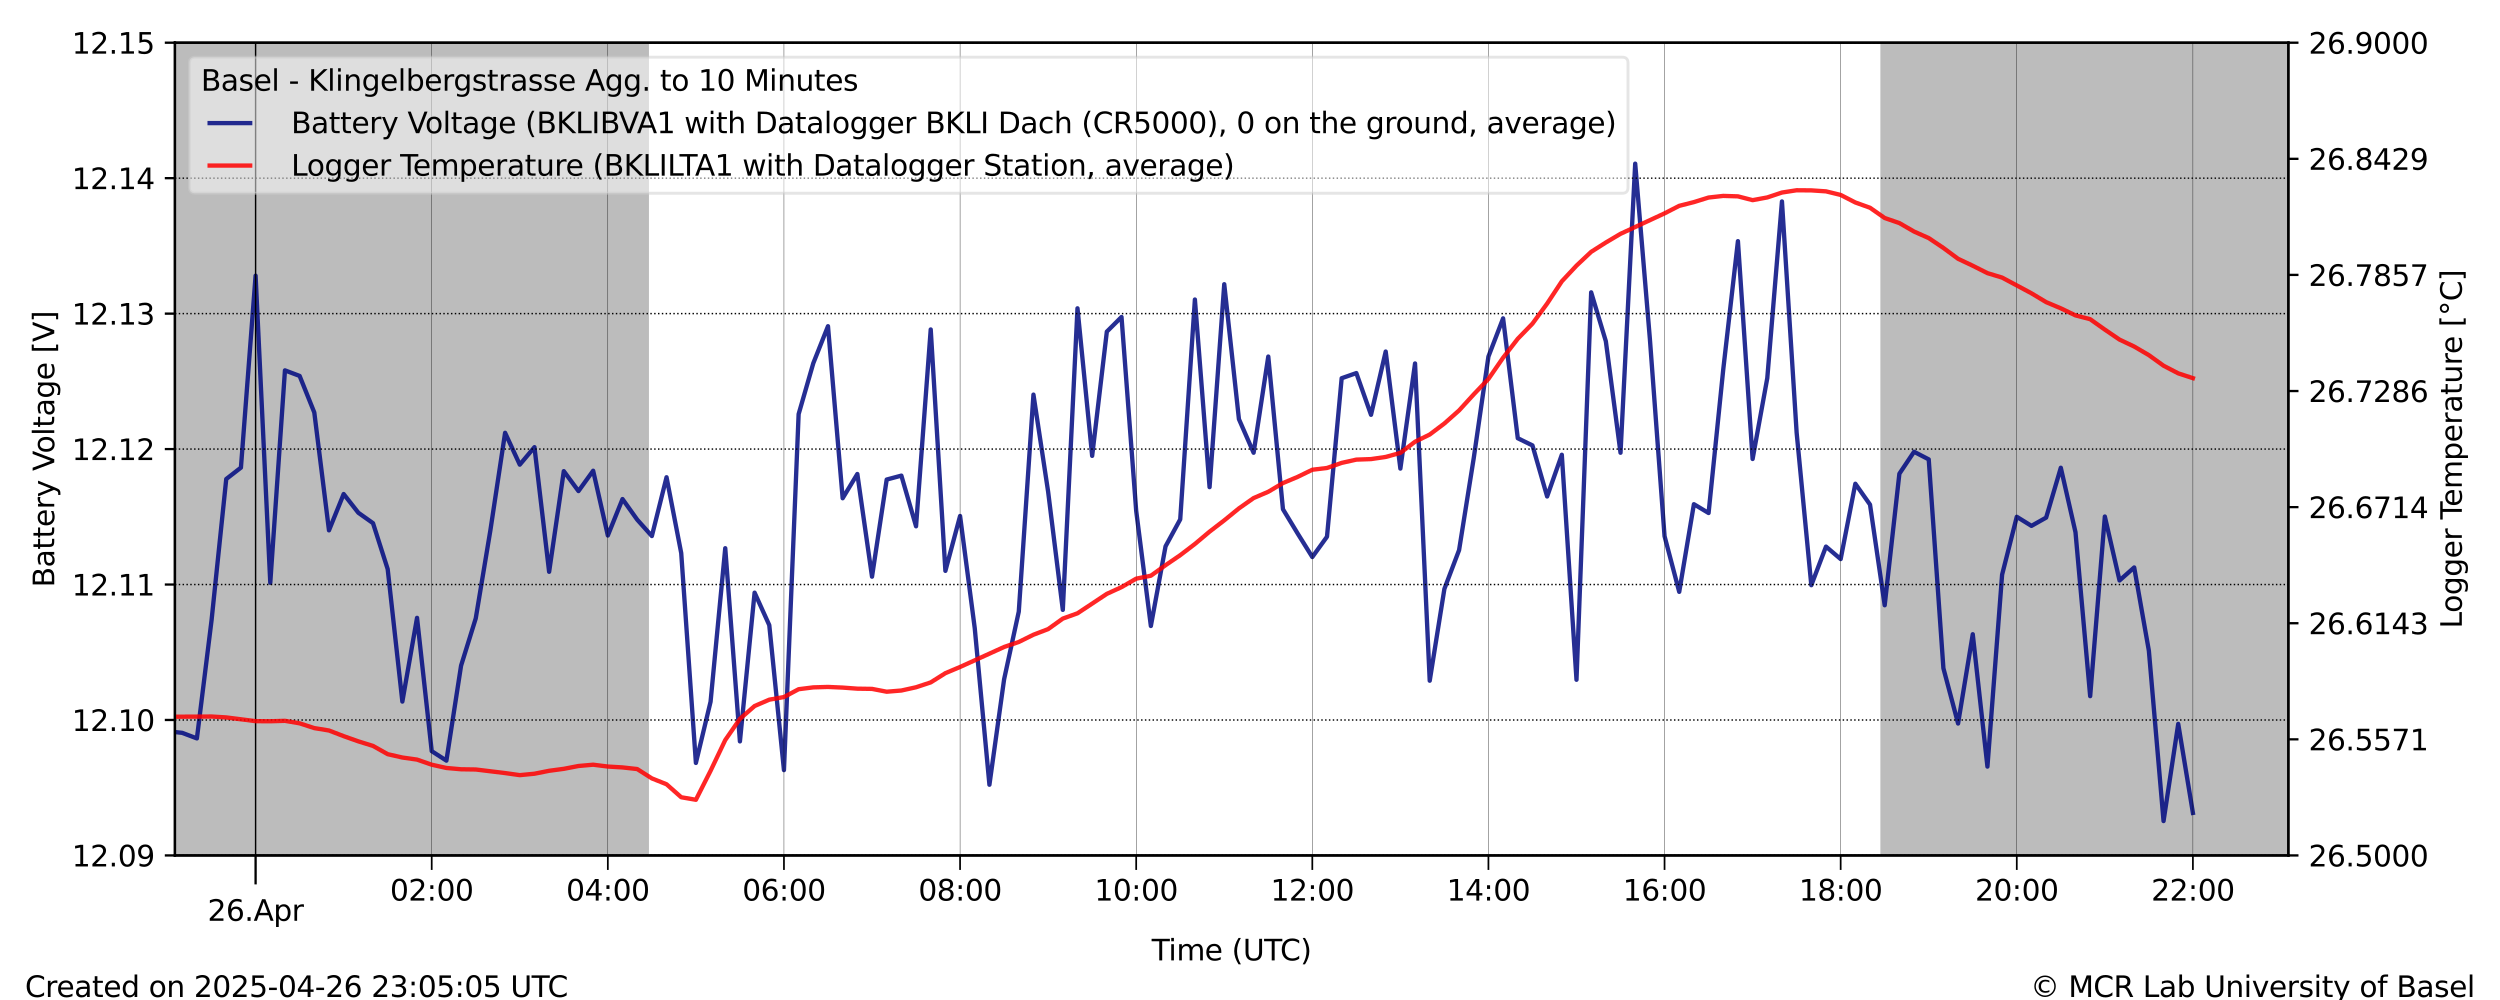<?xml version="1.0" encoding="utf-8" standalone="no"?>
<!DOCTYPE svg PUBLIC "-//W3C//DTD SVG 1.1//EN"
  "http://www.w3.org/Graphics/SVG/1.1/DTD/svg11.dtd">
<svg xmlns:xlink="http://www.w3.org/1999/xlink" width="864pt" height="345.6pt" viewBox="0 0 864 345.6" xmlns="http://www.w3.org/2000/svg" version="1.1">
 <defs>
  <style type="text/css">*{stroke-linejoin: round; stroke-linecap: butt}</style>
 </defs>
 <g id="figure_1">
  <g id="patch_1">
   <path d="M 0 345.6 
L 864 345.6 
L 864 0 
L 0 0 
z
" style="fill: #ffffff"/>
  </g>
  <g id="axes_1">
   <g id="patch_2">
    <path d="M 60.455 295.64 
L 790.855 295.64 
L 790.855 14.76 
L 60.455 14.76 
z
" style="fill: #ffffff"/>
   </g>
   <g id="PolyCollection_1">
    <path d="M 60.455 14.76 
L 60.455 295.64 
L 60.962 295.64 
L 61.469 295.64 
L 61.977 295.64 
L 62.484 295.64 
L 62.991 295.64 
L 63.498 295.64 
L 64.006 295.64 
L 64.513 295.64 
L 65.02 295.64 
L 65.527 295.64 
L 66.034 295.64 
L 66.542 295.64 
L 67.049 295.64 
L 67.556 295.64 
L 68.063 295.64 
L 68.571 295.64 
L 69.078 295.64 
L 69.585 295.64 
L 70.092 295.64 
L 70.599 295.64 
L 71.107 295.64 
L 71.614 295.64 
L 72.121 295.64 
L 72.628 295.64 
L 73.136 295.64 
L 73.643 295.64 
L 74.15 295.64 
L 74.657 295.64 
L 75.164 295.64 
L 75.672 295.64 
L 76.179 295.64 
L 76.686 295.64 
L 77.193 295.64 
L 77.701 295.64 
L 78.208 295.64 
L 78.715 295.64 
L 79.222 295.64 
L 79.729 295.64 
L 80.237 295.64 
L 80.744 295.64 
L 81.251 295.64 
L 81.758 295.64 
L 82.266 295.64 
L 82.773 295.64 
L 83.28 295.64 
L 83.787 295.64 
L 84.294 295.64 
L 84.802 295.64 
L 85.309 295.64 
L 85.816 295.64 
L 86.323 295.64 
L 86.831 295.64 
L 87.338 295.64 
L 87.845 295.64 
L 88.352 295.64 
L 88.859 295.64 
L 89.367 295.64 
L 89.874 295.64 
L 90.381 295.64 
L 90.888 295.64 
L 91.396 295.64 
L 91.903 295.64 
L 92.41 295.64 
L 92.917 295.64 
L 93.424 295.64 
L 93.932 295.64 
L 94.439 295.64 
L 94.946 295.64 
L 95.453 295.64 
L 95.961 295.64 
L 96.468 295.64 
L 96.975 295.64 
L 97.482 295.64 
L 97.989 295.64 
L 98.497 295.64 
L 99.004 295.64 
L 99.511 295.64 
L 100.018 295.64 
L 100.526 295.64 
L 101.033 295.64 
L 101.54 295.64 
L 102.047 295.64 
L 102.554 295.64 
L 103.062 295.64 
L 103.569 295.64 
L 104.076 295.64 
L 104.583 295.64 
L 105.091 295.64 
L 105.598 295.64 
L 106.105 295.64 
L 106.612 295.64 
L 107.119 295.64 
L 107.627 295.64 
L 108.134 295.64 
L 108.641 295.64 
L 109.148 295.64 
L 109.656 295.64 
L 110.163 295.64 
L 110.67 295.64 
L 111.177 295.64 
L 111.684 295.64 
L 112.192 295.64 
L 112.699 295.64 
L 113.206 295.64 
L 113.713 295.64 
L 114.221 295.64 
L 114.728 295.64 
L 115.235 295.64 
L 115.742 295.64 
L 116.249 295.64 
L 116.757 295.64 
L 117.264 295.64 
L 117.771 295.64 
L 118.278 295.64 
L 118.786 295.64 
L 119.293 295.64 
L 119.8 295.64 
L 120.307 295.64 
L 120.814 295.64 
L 121.322 295.64 
L 121.829 295.64 
L 122.336 295.64 
L 122.843 295.64 
L 123.351 295.64 
L 123.858 295.64 
L 124.365 295.64 
L 124.872 295.64 
L 125.379 295.64 
L 125.887 295.64 
L 126.394 295.64 
L 126.901 295.64 
L 127.408 295.64 
L 127.916 295.64 
L 128.423 295.64 
L 128.93 295.64 
L 129.437 295.64 
L 129.944 295.64 
L 130.452 295.64 
L 130.959 295.64 
L 131.466 295.64 
L 131.973 295.64 
L 132.481 295.64 
L 132.988 295.64 
L 133.495 295.64 
L 134.002 295.64 
L 134.509 295.64 
L 135.017 295.64 
L 135.524 295.64 
L 136.031 295.64 
L 136.538 295.64 
L 137.046 295.64 
L 137.553 295.64 
L 138.06 295.64 
L 138.567 295.64 
L 139.074 295.64 
L 139.582 295.64 
L 140.089 295.64 
L 140.596 295.64 
L 141.103 295.64 
L 141.611 295.64 
L 142.118 295.64 
L 142.625 295.64 
L 143.132 295.64 
L 143.639 295.64 
L 144.147 295.64 
L 144.654 295.64 
L 145.161 295.64 
L 145.668 295.64 
L 146.176 295.64 
L 146.683 295.64 
L 147.19 295.64 
L 147.697 295.64 
L 148.204 295.64 
L 148.712 295.64 
L 149.219 295.64 
L 149.726 295.64 
L 150.233 295.64 
L 150.741 295.64 
L 151.248 295.64 
L 151.755 295.64 
L 152.262 295.64 
L 152.769 295.64 
L 153.277 295.64 
L 153.784 295.64 
L 154.291 295.64 
L 154.798 295.64 
L 155.306 295.64 
L 155.813 295.64 
L 156.32 295.64 
L 156.827 295.64 
L 157.334 295.64 
L 157.842 295.64 
L 158.349 295.64 
L 158.856 295.64 
L 159.363 295.64 
L 159.871 295.64 
L 160.378 295.64 
L 160.885 295.64 
L 161.392 295.64 
L 161.899 295.64 
L 162.407 295.64 
L 162.914 295.64 
L 163.421 295.64 
L 163.928 295.64 
L 164.436 295.64 
L 164.943 295.64 
L 165.45 295.64 
L 165.957 295.64 
L 166.464 295.64 
L 166.972 295.64 
L 167.479 295.64 
L 167.986 295.64 
L 168.493 295.64 
L 169.001 295.64 
L 169.508 295.64 
L 170.015 295.64 
L 170.522 295.64 
L 171.029 295.64 
L 171.537 295.64 
L 172.044 295.64 
L 172.551 295.64 
L 173.058 295.64 
L 173.566 295.64 
L 174.073 295.64 
L 174.58 295.64 
L 175.087 295.64 
L 175.594 295.64 
L 176.102 295.64 
L 176.609 295.64 
L 177.116 295.64 
L 177.623 295.64 
L 178.131 295.64 
L 178.638 295.64 
L 179.145 295.64 
L 179.652 295.64 
L 180.159 295.64 
L 180.667 295.64 
L 181.174 295.64 
L 181.681 295.64 
L 182.188 295.64 
L 182.696 295.64 
L 183.203 295.64 
L 183.71 295.64 
L 184.217 295.64 
L 184.724 295.64 
L 185.232 295.64 
L 185.739 295.64 
L 186.246 295.64 
L 186.753 295.64 
L 187.261 295.64 
L 187.768 295.64 
L 188.275 295.64 
L 188.782 295.64 
L 189.289 295.64 
L 189.797 295.64 
L 190.304 295.64 
L 190.811 295.64 
L 191.318 295.64 
L 191.826 295.64 
L 192.333 295.64 
L 192.84 295.64 
L 193.347 295.64 
L 193.854 295.64 
L 194.362 295.64 
L 194.869 295.64 
L 195.376 295.64 
L 195.883 295.64 
L 196.391 295.64 
L 196.898 295.64 
L 197.405 295.64 
L 197.912 295.64 
L 198.419 295.64 
L 198.927 295.64 
L 199.434 295.64 
L 199.941 295.64 
L 200.448 295.64 
L 200.956 295.64 
L 201.463 295.64 
L 201.97 295.64 
L 202.477 295.64 
L 202.984 295.64 
L 203.492 295.64 
L 203.999 295.64 
L 204.506 295.64 
L 205.013 295.64 
L 205.521 295.64 
L 206.028 295.64 
L 206.535 295.64 
L 207.042 295.64 
L 207.549 295.64 
L 208.057 295.64 
L 208.564 295.64 
L 209.071 295.64 
L 209.578 295.64 
L 210.086 295.64 
L 210.593 295.64 
L 211.1 295.64 
L 211.607 295.64 
L 212.114 295.64 
L 212.622 295.64 
L 213.129 295.64 
L 213.636 295.64 
L 214.143 295.64 
L 214.651 295.64 
L 215.158 295.64 
L 215.665 295.64 
L 216.172 295.64 
L 216.679 295.64 
L 217.187 295.64 
L 217.694 295.64 
L 218.201 295.64 
L 218.708 295.64 
L 219.216 295.64 
L 219.723 295.64 
L 220.23 295.64 
L 220.737 295.64 
L 221.244 295.64 
L 221.752 295.64 
L 222.259 295.64 
L 222.766 295.64 
L 223.273 295.64 
L 223.781 295.64 
L 223.781 14.76 
L 223.781 14.76 
L 223.273 14.76 
L 222.766 14.76 
L 222.259 14.76 
L 221.752 14.76 
L 221.244 14.76 
L 220.737 14.76 
L 220.23 14.76 
L 219.723 14.76 
L 219.216 14.76 
L 218.708 14.76 
L 218.201 14.76 
L 217.694 14.76 
L 217.187 14.76 
L 216.679 14.76 
L 216.172 14.76 
L 215.665 14.76 
L 215.158 14.76 
L 214.651 14.76 
L 214.143 14.76 
L 213.636 14.76 
L 213.129 14.76 
L 212.622 14.76 
L 212.114 14.76 
L 211.607 14.76 
L 211.1 14.76 
L 210.593 14.76 
L 210.086 14.76 
L 209.578 14.76 
L 209.071 14.76 
L 208.564 14.76 
L 208.057 14.76 
L 207.549 14.76 
L 207.042 14.76 
L 206.535 14.76 
L 206.028 14.76 
L 205.521 14.76 
L 205.013 14.76 
L 204.506 14.76 
L 203.999 14.76 
L 203.492 14.76 
L 202.984 14.76 
L 202.477 14.76 
L 201.97 14.76 
L 201.463 14.76 
L 200.956 14.76 
L 200.448 14.76 
L 199.941 14.76 
L 199.434 14.76 
L 198.927 14.76 
L 198.419 14.76 
L 197.912 14.76 
L 197.405 14.76 
L 196.898 14.76 
L 196.391 14.76 
L 195.883 14.76 
L 195.376 14.76 
L 194.869 14.76 
L 194.362 14.76 
L 193.854 14.76 
L 193.347 14.76 
L 192.84 14.76 
L 192.333 14.76 
L 191.826 14.76 
L 191.318 14.76 
L 190.811 14.76 
L 190.304 14.76 
L 189.797 14.76 
L 189.289 14.76 
L 188.782 14.76 
L 188.275 14.76 
L 187.768 14.76 
L 187.261 14.76 
L 186.753 14.76 
L 186.246 14.76 
L 185.739 14.76 
L 185.232 14.76 
L 184.724 14.76 
L 184.217 14.76 
L 183.71 14.76 
L 183.203 14.76 
L 182.696 14.76 
L 182.188 14.76 
L 181.681 14.76 
L 181.174 14.76 
L 180.667 14.76 
L 180.159 14.76 
L 179.652 14.76 
L 179.145 14.76 
L 178.638 14.76 
L 178.131 14.76 
L 177.623 14.76 
L 177.116 14.76 
L 176.609 14.76 
L 176.102 14.76 
L 175.594 14.76 
L 175.087 14.76 
L 174.58 14.76 
L 174.073 14.76 
L 173.566 14.76 
L 173.058 14.76 
L 172.551 14.76 
L 172.044 14.76 
L 171.537 14.76 
L 171.029 14.76 
L 170.522 14.76 
L 170.015 14.76 
L 169.508 14.76 
L 169.001 14.76 
L 168.493 14.76 
L 167.986 14.76 
L 167.479 14.76 
L 166.972 14.76 
L 166.464 14.76 
L 165.957 14.76 
L 165.45 14.76 
L 164.943 14.76 
L 164.436 14.76 
L 163.928 14.76 
L 163.421 14.76 
L 162.914 14.76 
L 162.407 14.76 
L 161.899 14.76 
L 161.392 14.76 
L 160.885 14.76 
L 160.378 14.76 
L 159.871 14.76 
L 159.363 14.76 
L 158.856 14.76 
L 158.349 14.76 
L 157.842 14.76 
L 157.334 14.76 
L 156.827 14.76 
L 156.32 14.76 
L 155.813 14.76 
L 155.306 14.76 
L 154.798 14.76 
L 154.291 14.76 
L 153.784 14.76 
L 153.277 14.76 
L 152.769 14.76 
L 152.262 14.76 
L 151.755 14.76 
L 151.248 14.76 
L 150.741 14.76 
L 150.233 14.76 
L 149.726 14.76 
L 149.219 14.76 
L 148.712 14.76 
L 148.204 14.76 
L 147.697 14.76 
L 147.19 14.76 
L 146.683 14.76 
L 146.176 14.76 
L 145.668 14.76 
L 145.161 14.76 
L 144.654 14.76 
L 144.147 14.76 
L 143.639 14.76 
L 143.132 14.76 
L 142.625 14.76 
L 142.118 14.76 
L 141.611 14.76 
L 141.103 14.76 
L 140.596 14.76 
L 140.089 14.76 
L 139.582 14.76 
L 139.074 14.76 
L 138.567 14.76 
L 138.06 14.76 
L 137.553 14.76 
L 137.046 14.76 
L 136.538 14.76 
L 136.031 14.76 
L 135.524 14.76 
L 135.017 14.76 
L 134.509 14.76 
L 134.002 14.76 
L 133.495 14.76 
L 132.988 14.76 
L 132.481 14.76 
L 131.973 14.76 
L 131.466 14.76 
L 130.959 14.76 
L 130.452 14.76 
L 129.944 14.76 
L 129.437 14.76 
L 128.93 14.76 
L 128.423 14.76 
L 127.916 14.76 
L 127.408 14.76 
L 126.901 14.76 
L 126.394 14.76 
L 125.887 14.76 
L 125.379 14.76 
L 124.872 14.76 
L 124.365 14.76 
L 123.858 14.76 
L 123.351 14.76 
L 122.843 14.76 
L 122.336 14.76 
L 121.829 14.76 
L 121.322 14.76 
L 120.814 14.76 
L 120.307 14.76 
L 119.8 14.76 
L 119.293 14.76 
L 118.786 14.76 
L 118.278 14.76 
L 117.771 14.76 
L 117.264 14.76 
L 116.757 14.76 
L 116.249 14.76 
L 115.742 14.76 
L 115.235 14.76 
L 114.728 14.76 
L 114.221 14.76 
L 113.713 14.76 
L 113.206 14.76 
L 112.699 14.76 
L 112.192 14.76 
L 111.684 14.76 
L 111.177 14.76 
L 110.67 14.76 
L 110.163 14.76 
L 109.656 14.76 
L 109.148 14.76 
L 108.641 14.76 
L 108.134 14.76 
L 107.627 14.76 
L 107.119 14.76 
L 106.612 14.76 
L 106.105 14.76 
L 105.598 14.76 
L 105.091 14.76 
L 104.583 14.76 
L 104.076 14.76 
L 103.569 14.76 
L 103.062 14.76 
L 102.554 14.76 
L 102.047 14.76 
L 101.54 14.76 
L 101.033 14.76 
L 100.526 14.76 
L 100.018 14.76 
L 99.511 14.76 
L 99.004 14.76 
L 98.497 14.76 
L 97.989 14.76 
L 97.482 14.76 
L 96.975 14.76 
L 96.468 14.76 
L 95.961 14.76 
L 95.453 14.76 
L 94.946 14.76 
L 94.439 14.76 
L 93.932 14.76 
L 93.424 14.76 
L 92.917 14.76 
L 92.41 14.76 
L 91.903 14.76 
L 91.396 14.76 
L 90.888 14.76 
L 90.381 14.76 
L 89.874 14.76 
L 89.367 14.76 
L 88.859 14.76 
L 88.352 14.76 
L 87.845 14.76 
L 87.338 14.76 
L 86.831 14.76 
L 86.323 14.76 
L 85.816 14.76 
L 85.309 14.76 
L 84.802 14.76 
L 84.294 14.76 
L 83.787 14.76 
L 83.28 14.76 
L 82.773 14.76 
L 82.266 14.76 
L 81.758 14.76 
L 81.251 14.76 
L 80.744 14.76 
L 80.237 14.76 
L 79.729 14.76 
L 79.222 14.76 
L 78.715 14.76 
L 78.208 14.76 
L 77.701 14.76 
L 77.193 14.76 
L 76.686 14.76 
L 76.179 14.76 
L 75.672 14.76 
L 75.164 14.76 
L 74.657 14.76 
L 74.15 14.76 
L 73.643 14.76 
L 73.136 14.76 
L 72.628 14.76 
L 72.121 14.76 
L 71.614 14.76 
L 71.107 14.76 
L 70.599 14.76 
L 70.092 14.76 
L 69.585 14.76 
L 69.078 14.76 
L 68.571 14.76 
L 68.063 14.76 
L 67.556 14.76 
L 67.049 14.76 
L 66.542 14.76 
L 66.034 14.76 
L 65.527 14.76 
L 65.02 14.76 
L 64.513 14.76 
L 64.006 14.76 
L 63.498 14.76 
L 62.991 14.76 
L 62.484 14.76 
L 61.977 14.76 
L 61.469 14.76 
L 60.962 14.76 
L 60.455 14.76 
z
" clip-path="url(#p3f012dc7d4)" style="fill: #bcbcbc; stroke: #bcbcbc"/>
    <path d="M 650.354 14.76 
L 650.354 295.64 
L 650.862 295.64 
L 651.369 295.64 
L 651.876 295.64 
L 652.383 295.64 
L 652.891 295.64 
L 653.398 295.64 
L 653.905 295.64 
L 654.412 295.64 
L 654.919 295.64 
L 655.427 295.64 
L 655.934 295.64 
L 656.441 295.64 
L 656.948 295.64 
L 657.456 295.64 
L 657.963 295.64 
L 658.47 295.64 
L 658.977 295.64 
L 659.484 295.64 
L 659.992 295.64 
L 660.499 295.64 
L 661.006 295.64 
L 661.513 295.64 
L 662.021 295.64 
L 662.528 295.64 
L 663.035 295.64 
L 663.542 295.64 
L 664.049 295.64 
L 664.557 295.64 
L 665.064 295.64 
L 665.571 295.64 
L 666.078 295.64 
L 666.586 295.64 
L 667.093 295.64 
L 667.6 295.64 
L 668.107 295.64 
L 668.614 295.64 
L 669.122 295.64 
L 669.629 295.64 
L 670.136 295.64 
L 670.643 295.64 
L 671.151 295.64 
L 671.658 295.64 
L 672.165 295.64 
L 672.672 295.64 
L 673.179 295.64 
L 673.687 295.64 
L 674.194 295.64 
L 674.701 295.64 
L 675.208 295.64 
L 675.716 295.64 
L 676.223 295.64 
L 676.73 295.64 
L 677.237 295.64 
L 677.744 295.64 
L 678.252 295.64 
L 678.759 295.64 
L 679.266 295.64 
L 679.773 295.64 
L 680.281 295.64 
L 680.788 295.64 
L 681.295 295.64 
L 681.802 295.64 
L 682.309 295.64 
L 682.817 295.64 
L 683.324 295.64 
L 683.831 295.64 
L 684.338 295.64 
L 684.846 295.64 
L 685.353 295.64 
L 685.86 295.64 
L 686.367 295.64 
L 686.874 295.64 
L 687.382 295.64 
L 687.889 295.64 
L 688.396 295.64 
L 688.903 295.64 
L 689.411 295.64 
L 689.918 295.64 
L 690.425 295.64 
L 690.932 295.64 
L 691.439 295.64 
L 691.947 295.64 
L 692.454 295.64 
L 692.961 295.64 
L 693.468 295.64 
L 693.976 295.64 
L 694.483 295.64 
L 694.99 295.64 
L 695.497 295.64 
L 696.004 295.64 
L 696.512 295.64 
L 697.019 295.64 
L 697.526 295.64 
L 698.033 295.64 
L 698.541 295.64 
L 699.048 295.64 
L 699.555 295.64 
L 700.062 295.64 
L 700.569 295.64 
L 701.077 295.64 
L 701.584 295.64 
L 702.091 295.64 
L 702.598 295.64 
L 703.106 295.64 
L 703.613 295.64 
L 704.12 295.64 
L 704.627 295.64 
L 705.134 295.64 
L 705.642 295.64 
L 706.149 295.64 
L 706.656 295.64 
L 707.163 295.64 
L 707.671 295.64 
L 708.178 295.64 
L 708.685 295.64 
L 709.192 295.64 
L 709.699 295.64 
L 710.207 295.64 
L 710.714 295.64 
L 711.221 295.64 
L 711.728 295.64 
L 712.236 295.64 
L 712.743 295.64 
L 713.25 295.64 
L 713.757 295.64 
L 714.264 295.64 
L 714.772 295.64 
L 715.279 295.64 
L 715.786 295.64 
L 716.293 295.64 
L 716.801 295.64 
L 717.308 295.64 
L 717.815 295.64 
L 718.322 295.64 
L 718.829 295.64 
L 719.337 295.64 
L 719.844 295.64 
L 720.351 295.64 
L 720.858 295.64 
L 721.366 295.64 
L 721.873 295.64 
L 722.38 295.64 
L 722.887 295.64 
L 723.394 295.64 
L 723.902 295.64 
L 724.409 295.64 
L 724.916 295.64 
L 725.423 295.64 
L 725.931 295.64 
L 726.438 295.64 
L 726.945 295.64 
L 727.452 295.64 
L 727.959 295.64 
L 728.467 295.64 
L 728.974 295.64 
L 729.481 295.64 
L 729.988 295.64 
L 730.496 295.64 
L 731.003 295.64 
L 731.51 295.64 
L 732.017 295.64 
L 732.524 295.64 
L 733.032 295.64 
L 733.539 295.64 
L 734.046 295.64 
L 734.553 295.64 
L 735.061 295.64 
L 735.568 295.64 
L 736.075 295.64 
L 736.582 295.64 
L 737.089 295.64 
L 737.597 295.64 
L 738.104 295.64 
L 738.611 295.64 
L 739.118 295.64 
L 739.626 295.64 
L 740.133 295.64 
L 740.64 295.64 
L 741.147 295.64 
L 741.654 295.64 
L 742.162 295.64 
L 742.669 295.64 
L 743.176 295.64 
L 743.683 295.64 
L 744.191 295.64 
L 744.698 295.64 
L 745.205 295.64 
L 745.712 295.64 
L 746.219 295.64 
L 746.727 295.64 
L 747.234 295.64 
L 747.741 295.64 
L 748.248 295.64 
L 748.756 295.64 
L 749.263 295.64 
L 749.77 295.64 
L 750.277 295.64 
L 750.784 295.64 
L 751.292 295.64 
L 751.799 295.64 
L 752.306 295.64 
L 752.813 295.64 
L 753.321 295.64 
L 753.828 295.64 
L 754.335 295.64 
L 754.842 295.64 
L 755.349 295.64 
L 755.857 295.64 
L 756.364 295.64 
L 756.871 295.64 
L 757.378 295.64 
L 757.886 295.64 
L 758.393 295.64 
L 758.9 295.64 
L 759.407 295.64 
L 759.914 295.64 
L 760.422 295.64 
L 760.929 295.64 
L 761.436 295.64 
L 761.943 295.64 
L 762.451 295.64 
L 762.958 295.64 
L 763.465 295.64 
L 763.972 295.64 
L 764.479 295.64 
L 764.987 295.64 
L 765.494 295.64 
L 766.001 295.64 
L 766.508 295.64 
L 767.016 295.64 
L 767.523 295.64 
L 768.03 295.64 
L 768.537 295.64 
L 769.044 295.64 
L 769.552 295.64 
L 770.059 295.64 
L 770.566 295.64 
L 771.073 295.64 
L 771.581 295.64 
L 772.088 295.64 
L 772.595 295.64 
L 773.102 295.64 
L 773.609 295.64 
L 774.117 295.64 
L 774.624 295.64 
L 775.131 295.64 
L 775.638 295.64 
L 776.146 295.64 
L 776.653 295.64 
L 777.16 295.64 
L 777.667 295.64 
L 778.174 295.64 
L 778.682 295.64 
L 779.189 295.64 
L 779.696 295.64 
L 780.203 295.64 
L 780.711 295.64 
L 781.218 295.64 
L 781.725 295.64 
L 782.232 295.64 
L 782.739 295.64 
L 783.247 295.64 
L 783.754 295.64 
L 784.261 295.64 
L 784.768 295.64 
L 785.276 295.64 
L 785.783 295.64 
L 786.29 295.64 
L 786.797 295.64 
L 787.304 295.64 
L 787.812 295.64 
L 788.319 295.64 
L 788.826 295.64 
L 789.333 295.64 
L 789.841 295.64 
L 790.348 295.64 
L 790.855 295.64 
L 790.855 14.76 
L 790.855 14.76 
L 790.348 14.76 
L 789.841 14.76 
L 789.333 14.76 
L 788.826 14.76 
L 788.319 14.76 
L 787.812 14.76 
L 787.304 14.76 
L 786.797 14.76 
L 786.29 14.76 
L 785.783 14.76 
L 785.276 14.76 
L 784.768 14.76 
L 784.261 14.76 
L 783.754 14.76 
L 783.247 14.76 
L 782.739 14.76 
L 782.232 14.76 
L 781.725 14.76 
L 781.218 14.76 
L 780.711 14.76 
L 780.203 14.76 
L 779.696 14.76 
L 779.189 14.76 
L 778.682 14.76 
L 778.174 14.76 
L 777.667 14.76 
L 777.16 14.76 
L 776.653 14.76 
L 776.146 14.76 
L 775.638 14.76 
L 775.131 14.76 
L 774.624 14.76 
L 774.117 14.76 
L 773.609 14.76 
L 773.102 14.76 
L 772.595 14.76 
L 772.088 14.76 
L 771.581 14.76 
L 771.073 14.76 
L 770.566 14.76 
L 770.059 14.76 
L 769.552 14.76 
L 769.044 14.76 
L 768.537 14.76 
L 768.03 14.76 
L 767.523 14.76 
L 767.016 14.76 
L 766.508 14.76 
L 766.001 14.76 
L 765.494 14.76 
L 764.987 14.76 
L 764.479 14.76 
L 763.972 14.76 
L 763.465 14.76 
L 762.958 14.76 
L 762.451 14.76 
L 761.943 14.76 
L 761.436 14.76 
L 760.929 14.76 
L 760.422 14.76 
L 759.914 14.76 
L 759.407 14.76 
L 758.9 14.76 
L 758.393 14.76 
L 757.886 14.76 
L 757.378 14.76 
L 756.871 14.76 
L 756.364 14.76 
L 755.857 14.76 
L 755.349 14.76 
L 754.842 14.76 
L 754.335 14.76 
L 753.828 14.76 
L 753.321 14.76 
L 752.813 14.76 
L 752.306 14.76 
L 751.799 14.76 
L 751.292 14.76 
L 750.784 14.76 
L 750.277 14.76 
L 749.77 14.76 
L 749.263 14.76 
L 748.756 14.76 
L 748.248 14.76 
L 747.741 14.76 
L 747.234 14.76 
L 746.727 14.76 
L 746.219 14.76 
L 745.712 14.76 
L 745.205 14.76 
L 744.698 14.76 
L 744.191 14.76 
L 743.683 14.76 
L 743.176 14.76 
L 742.669 14.76 
L 742.162 14.76 
L 741.654 14.76 
L 741.147 14.76 
L 740.64 14.76 
L 740.133 14.76 
L 739.626 14.76 
L 739.118 14.76 
L 738.611 14.76 
L 738.104 14.76 
L 737.597 14.76 
L 737.089 14.76 
L 736.582 14.76 
L 736.075 14.76 
L 735.568 14.76 
L 735.061 14.76 
L 734.553 14.76 
L 734.046 14.76 
L 733.539 14.76 
L 733.032 14.76 
L 732.524 14.76 
L 732.017 14.76 
L 731.51 14.76 
L 731.003 14.76 
L 730.496 14.76 
L 729.988 14.76 
L 729.481 14.76 
L 728.974 14.76 
L 728.467 14.76 
L 727.959 14.76 
L 727.452 14.76 
L 726.945 14.76 
L 726.438 14.76 
L 725.931 14.76 
L 725.423 14.76 
L 724.916 14.76 
L 724.409 14.76 
L 723.902 14.76 
L 723.394 14.76 
L 722.887 14.76 
L 722.38 14.76 
L 721.873 14.76 
L 721.366 14.76 
L 720.858 14.76 
L 720.351 14.76 
L 719.844 14.76 
L 719.337 14.76 
L 718.829 14.76 
L 718.322 14.76 
L 717.815 14.76 
L 717.308 14.76 
L 716.801 14.76 
L 716.293 14.76 
L 715.786 14.76 
L 715.279 14.76 
L 714.772 14.76 
L 714.264 14.76 
L 713.757 14.76 
L 713.25 14.76 
L 712.743 14.76 
L 712.236 14.76 
L 711.728 14.76 
L 711.221 14.76 
L 710.714 14.76 
L 710.207 14.76 
L 709.699 14.76 
L 709.192 14.76 
L 708.685 14.76 
L 708.178 14.76 
L 707.671 14.76 
L 707.163 14.76 
L 706.656 14.76 
L 706.149 14.76 
L 705.642 14.76 
L 705.134 14.76 
L 704.627 14.76 
L 704.12 14.76 
L 703.613 14.76 
L 703.106 14.76 
L 702.598 14.76 
L 702.091 14.76 
L 701.584 14.76 
L 701.077 14.76 
L 700.569 14.76 
L 700.062 14.76 
L 699.555 14.76 
L 699.048 14.76 
L 698.541 14.76 
L 698.033 14.76 
L 697.526 14.76 
L 697.019 14.76 
L 696.512 14.76 
L 696.004 14.76 
L 695.497 14.76 
L 694.99 14.76 
L 694.483 14.76 
L 693.976 14.76 
L 693.468 14.76 
L 692.961 14.76 
L 692.454 14.76 
L 691.947 14.76 
L 691.439 14.76 
L 690.932 14.76 
L 690.425 14.76 
L 689.918 14.76 
L 689.411 14.76 
L 688.903 14.76 
L 688.396 14.76 
L 687.889 14.76 
L 687.382 14.76 
L 686.874 14.76 
L 686.367 14.76 
L 685.86 14.76 
L 685.353 14.76 
L 684.846 14.76 
L 684.338 14.76 
L 683.831 14.76 
L 683.324 14.76 
L 682.817 14.76 
L 682.309 14.76 
L 681.802 14.76 
L 681.295 14.76 
L 680.788 14.76 
L 680.281 14.76 
L 679.773 14.76 
L 679.266 14.76 
L 678.759 14.76 
L 678.252 14.76 
L 677.744 14.76 
L 677.237 14.76 
L 676.73 14.76 
L 676.223 14.76 
L 675.716 14.76 
L 675.208 14.76 
L 674.701 14.76 
L 674.194 14.76 
L 673.687 14.76 
L 673.179 14.76 
L 672.672 14.76 
L 672.165 14.76 
L 671.658 14.76 
L 671.151 14.76 
L 670.643 14.76 
L 670.136 14.76 
L 669.629 14.76 
L 669.122 14.76 
L 668.614 14.76 
L 668.107 14.76 
L 667.6 14.76 
L 667.093 14.76 
L 666.586 14.76 
L 666.078 14.76 
L 665.571 14.76 
L 665.064 14.76 
L 664.557 14.76 
L 664.049 14.76 
L 663.542 14.76 
L 663.035 14.76 
L 662.528 14.76 
L 662.021 14.76 
L 661.513 14.76 
L 661.006 14.76 
L 660.499 14.76 
L 659.992 14.76 
L 659.484 14.76 
L 658.977 14.76 
L 658.47 14.76 
L 657.963 14.76 
L 657.456 14.76 
L 656.948 14.76 
L 656.441 14.76 
L 655.934 14.76 
L 655.427 14.76 
L 654.919 14.76 
L 654.412 14.76 
L 653.905 14.76 
L 653.398 14.76 
L 652.891 14.76 
L 652.383 14.76 
L 651.876 14.76 
L 651.369 14.76 
L 650.862 14.76 
L 650.354 14.76 
z
" clip-path="url(#p3f012dc7d4)" style="fill: #bcbcbc; stroke: #bcbcbc"/>
   </g>
   <g id="line2d_1">
    <path d="M 32.539 181.79 
L 37.612 196.443 
L 42.684 129.546 
L 47.756 202.107 
L 52.828 223.875 
L 57.9 252.712 
L 62.973 253.274 
L 68.045 255.193 
L 73.117 214.325 
L 78.189 165.546 
L 83.262 161.613 
L 88.334 95.279 
L 93.406 201.405 
L 98.478 128.001 
L 103.55 129.921 
L 108.623 142.56 
L 113.695 183.288 
L 118.767 170.742 
L 123.839 177.202 
L 128.912 180.807 
L 133.984 196.677 
L 139.056 242.46 
L 144.128 213.529 
L 149.2 259.594 
L 154.273 262.871 
L 159.345 230.055 
L 164.417 213.717 
L 169.489 183.194 
L 174.562 149.582 
L 179.634 160.584 
L 184.706 154.545 
L 189.778 197.613 
L 194.85 162.831 
L 199.923 169.712 
L 204.995 162.69 
L 210.067 185.067 
L 215.139 172.474 
L 220.212 179.59 
L 225.284 185.254 
L 230.356 164.937 
L 235.428 191.153 
L 240.5 263.666 
L 245.573 242.507 
L 250.645 189.467 
L 255.717 256.223 
L 260.789 204.822 
L 265.862 216.057 
L 270.934 266.148 
L 276.006 143.122 
L 281.078 125.52 
L 286.15 112.74 
L 291.223 172.193 
L 296.295 163.814 
L 301.367 199.298 
L 306.439 165.733 
L 311.512 164.375 
L 316.584 181.884 
L 321.656 113.864 
L 326.728 197.285 
L 331.8 178.326 
L 336.873 217.134 
L 341.945 271.203 
L 347.017 234.783 
L 352.089 211.376 
L 357.162 136.381 
L 362.234 169.946 
L 367.306 210.767 
L 372.378 106.561 
L 377.45 157.541 
L 382.523 114.613 
L 387.595 109.557 
L 392.667 176.547 
L 397.739 216.338 
L 402.812 188.812 
L 407.884 179.496 
L 412.956 103.518 
L 418.028 168.355 
L 423.1 98.228 
L 428.173 144.854 
L 433.245 156.464 
L 438.317 123.226 
L 443.389 175.985 
L 448.462 184.365 
L 453.534 192.51 
L 458.606 185.488 
L 463.678 130.717 
L 468.75 128.938 
L 473.823 143.356 
L 478.895 121.494 
L 483.967 161.941 
L 489.039 125.614 
L 494.112 235.251 
L 499.184 203.511 
L 504.256 190.123 
L 509.328 158.29 
L 514.4 123.226 
L 519.473 110.025 
L 524.545 151.455 
L 529.617 153.936 
L 534.689 171.585 
L 539.762 157.166 
L 544.834 234.923 
L 549.906 101.037 
L 554.978 117.937 
L 560.05 156.464 
L 565.123 56.564 
L 570.195 117.094 
L 575.267 185.301 
L 580.339 204.541 
L 585.412 174.253 
L 590.484 177.296 
L 595.556 127.674 
L 600.628 83.342 
L 605.7 158.617 
L 610.773 130.67 
L 615.845 69.625 
L 620.917 149.536 
L 625.989 202.247 
L 631.062 188.906 
L 636.134 193.212 
L 641.206 167.184 
L 646.278 174.393 
L 651.35 209.176 
L 656.423 163.72 
L 661.495 156.136 
L 666.567 158.758 
L 671.639 230.944 
L 676.712 250.044 
L 681.784 219.194 
L 686.856 264.93 
L 691.928 198.596 
L 697 178.607 
L 702.073 181.743 
L 707.145 178.888 
L 712.217 161.66 
L 717.289 183.943 
L 722.362 240.588 
L 727.434 178.513 
L 732.506 200.609 
L 737.578 196.115 
L 742.65 224.905 
L 747.723 283.749 
L 752.795 250.184 
L 757.867 280.941 
L 757.867 280.941 
" clip-path="url(#p3f012dc7d4)" style="fill: none; stroke: #000a80; stroke-opacity: 0.85; stroke-width: 1.5; stroke-linecap: square"/>
   </g>
   <g id="matplotlib.axis_1">
    <g id="xtick_1">
     <g id="line2d_2">
      <path d="M 88.334 295.64 
L 88.334 14.76 
" clip-path="url(#p3f012dc7d4)" style="fill: none; stroke: #000000; stroke-width: 0.5; stroke-linecap: square"/>
     </g>
     <g id="line2d_3">
      <defs>
       <path id="m5ace3d5813" d="M 0 0 
L 0 10 
" style="stroke: #000000; stroke-width: 0.8"/>
      </defs>
      <g>
       <use xlink:href="#m5ace3d5813" x="88.334" y="295.64" style="stroke: #000000; stroke-width: 0.8"/>
      </g>
     </g>
     <g id="text_1">
      <!-- 26.Apr -->
      <g transform="translate(71.732 318.238) scale(0.1 -0.1)">
       <defs>
        <path id="DejaVuSans-32" d="M 1228 531 
L 3431 531 
L 3431 0 
L 469 0 
L 469 531 
Q 828 903 1448 1529 
Q 2069 2156 2228 2338 
Q 2531 2678 2651 2914 
Q 2772 3150 2772 3378 
Q 2772 3750 2511 3984 
Q 2250 4219 1831 4219 
Q 1534 4219 1204 4116 
Q 875 4013 500 3803 
L 500 4441 
Q 881 4594 1212 4672 
Q 1544 4750 1819 4750 
Q 2544 4750 2975 4387 
Q 3406 4025 3406 3419 
Q 3406 3131 3298 2873 
Q 3191 2616 2906 2266 
Q 2828 2175 2409 1742 
Q 1991 1309 1228 531 
z
" transform="scale(0.016)"/>
        <path id="DejaVuSans-36" d="M 2113 2584 
Q 1688 2584 1439 2293 
Q 1191 2003 1191 1497 
Q 1191 994 1439 701 
Q 1688 409 2113 409 
Q 2538 409 2786 701 
Q 3034 994 3034 1497 
Q 3034 2003 2786 2293 
Q 2538 2584 2113 2584 
z
M 3366 4563 
L 3366 3988 
Q 3128 4100 2886 4159 
Q 2644 4219 2406 4219 
Q 1781 4219 1451 3797 
Q 1122 3375 1075 2522 
Q 1259 2794 1537 2939 
Q 1816 3084 2150 3084 
Q 2853 3084 3261 2657 
Q 3669 2231 3669 1497 
Q 3669 778 3244 343 
Q 2819 -91 2113 -91 
Q 1303 -91 875 529 
Q 447 1150 447 2328 
Q 447 3434 972 4092 
Q 1497 4750 2381 4750 
Q 2619 4750 2861 4703 
Q 3103 4656 3366 4563 
z
" transform="scale(0.016)"/>
        <path id="DejaVuSans-2e" d="M 684 794 
L 1344 794 
L 1344 0 
L 684 0 
L 684 794 
z
" transform="scale(0.016)"/>
        <path id="DejaVuSans-41" d="M 2188 4044 
L 1331 1722 
L 3047 1722 
L 2188 4044 
z
M 1831 4666 
L 2547 4666 
L 4325 0 
L 3669 0 
L 3244 1197 
L 1141 1197 
L 716 0 
L 50 0 
L 1831 4666 
z
" transform="scale(0.016)"/>
        <path id="DejaVuSans-70" d="M 1159 525 
L 1159 -1331 
L 581 -1331 
L 581 3500 
L 1159 3500 
L 1159 2969 
Q 1341 3281 1617 3432 
Q 1894 3584 2278 3584 
Q 2916 3584 3314 3078 
Q 3713 2572 3713 1747 
Q 3713 922 3314 415 
Q 2916 -91 2278 -91 
Q 1894 -91 1617 61 
Q 1341 213 1159 525 
z
M 3116 1747 
Q 3116 2381 2855 2742 
Q 2594 3103 2138 3103 
Q 1681 3103 1420 2742 
Q 1159 2381 1159 1747 
Q 1159 1113 1420 752 
Q 1681 391 2138 391 
Q 2594 391 2855 752 
Q 3116 1113 3116 1747 
z
" transform="scale(0.016)"/>
        <path id="DejaVuSans-72" d="M 2631 2963 
Q 2534 3019 2420 3045 
Q 2306 3072 2169 3072 
Q 1681 3072 1420 2755 
Q 1159 2438 1159 1844 
L 1159 0 
L 581 0 
L 581 3500 
L 1159 3500 
L 1159 2956 
Q 1341 3275 1631 3429 
Q 1922 3584 2338 3584 
Q 2397 3584 2469 3576 
Q 2541 3569 2628 3553 
L 2631 2963 
z
" transform="scale(0.016)"/>
       </defs>
       <use xlink:href="#DejaVuSans-32"/>
       <use xlink:href="#DejaVuSans-36" x="63.623"/>
       <use xlink:href="#DejaVuSans-2e" x="127.246"/>
       <use xlink:href="#DejaVuSans-41" x="159.033"/>
       <use xlink:href="#DejaVuSans-70" x="227.441"/>
       <use xlink:href="#DejaVuSans-72" x="290.918"/>
      </g>
     </g>
    </g>
    <g id="xtick_2">
     <g id="line2d_4">
      <path d="M 149.2 295.64 
L 149.2 14.76 
" clip-path="url(#p3f012dc7d4)" style="fill: none; stroke: #000000; stroke-width: 0.125; stroke-linecap: square"/>
     </g>
     <g id="line2d_5">
      <defs>
       <path id="mcbbcb6afdc" d="M 0 0 
L 0 5 
" style="stroke: #000000; stroke-width: 0.6"/>
      </defs>
      <g>
       <use xlink:href="#mcbbcb6afdc" x="149.2" y="295.64" style="stroke: #000000; stroke-width: 0.6"/>
      </g>
     </g>
     <g id="text_2">
      <!-- 02:00 -->
      <g transform="translate(134.791 311.238) scale(0.1 -0.1)">
       <defs>
        <path id="DejaVuSans-30" d="M 2034 4250 
Q 1547 4250 1301 3770 
Q 1056 3291 1056 2328 
Q 1056 1369 1301 889 
Q 1547 409 2034 409 
Q 2525 409 2770 889 
Q 3016 1369 3016 2328 
Q 3016 3291 2770 3770 
Q 2525 4250 2034 4250 
z
M 2034 4750 
Q 2819 4750 3233 4129 
Q 3647 3509 3647 2328 
Q 3647 1150 3233 529 
Q 2819 -91 2034 -91 
Q 1250 -91 836 529 
Q 422 1150 422 2328 
Q 422 3509 836 4129 
Q 1250 4750 2034 4750 
z
" transform="scale(0.016)"/>
        <path id="DejaVuSans-3a" d="M 750 794 
L 1409 794 
L 1409 0 
L 750 0 
L 750 794 
z
M 750 3309 
L 1409 3309 
L 1409 2516 
L 750 2516 
L 750 3309 
z
" transform="scale(0.016)"/>
       </defs>
       <use xlink:href="#DejaVuSans-30"/>
       <use xlink:href="#DejaVuSans-32" x="63.623"/>
       <use xlink:href="#DejaVuSans-3a" x="127.246"/>
       <use xlink:href="#DejaVuSans-30" x="160.938"/>
       <use xlink:href="#DejaVuSans-30" x="224.561"/>
      </g>
     </g>
    </g>
    <g id="xtick_3">
     <g id="line2d_6">
      <path d="M 210.067 295.64 
L 210.067 14.76 
" clip-path="url(#p3f012dc7d4)" style="fill: none; stroke: #000000; stroke-width: 0.125; stroke-linecap: square"/>
     </g>
     <g id="line2d_7">
      <g>
       <use xlink:href="#mcbbcb6afdc" x="210.067" y="295.64" style="stroke: #000000; stroke-width: 0.6"/>
      </g>
     </g>
     <g id="text_3">
      <!-- 04:00 -->
      <g transform="translate(195.658 311.238) scale(0.1 -0.1)">
       <defs>
        <path id="DejaVuSans-34" d="M 2419 4116 
L 825 1625 
L 2419 1625 
L 2419 4116 
z
M 2253 4666 
L 3047 4666 
L 3047 1625 
L 3713 1625 
L 3713 1100 
L 3047 1100 
L 3047 0 
L 2419 0 
L 2419 1100 
L 313 1100 
L 313 1709 
L 2253 4666 
z
" transform="scale(0.016)"/>
       </defs>
       <use xlink:href="#DejaVuSans-30"/>
       <use xlink:href="#DejaVuSans-34" x="63.623"/>
       <use xlink:href="#DejaVuSans-3a" x="127.246"/>
       <use xlink:href="#DejaVuSans-30" x="160.938"/>
       <use xlink:href="#DejaVuSans-30" x="224.561"/>
      </g>
     </g>
    </g>
    <g id="xtick_4">
     <g id="line2d_8">
      <path d="M 270.934 295.64 
L 270.934 14.76 
" clip-path="url(#p3f012dc7d4)" style="fill: none; stroke: #000000; stroke-width: 0.125; stroke-linecap: square"/>
     </g>
     <g id="line2d_9">
      <g>
       <use xlink:href="#mcbbcb6afdc" x="270.934" y="295.64" style="stroke: #000000; stroke-width: 0.6"/>
      </g>
     </g>
     <g id="text_4">
      <!-- 06:00 -->
      <g transform="translate(256.524 311.238) scale(0.1 -0.1)">
       <use xlink:href="#DejaVuSans-30"/>
       <use xlink:href="#DejaVuSans-36" x="63.623"/>
       <use xlink:href="#DejaVuSans-3a" x="127.246"/>
       <use xlink:href="#DejaVuSans-30" x="160.938"/>
       <use xlink:href="#DejaVuSans-30" x="224.561"/>
      </g>
     </g>
    </g>
    <g id="xtick_5">
     <g id="line2d_10">
      <path d="M 331.8 295.64 
L 331.8 14.76 
" clip-path="url(#p3f012dc7d4)" style="fill: none; stroke: #000000; stroke-width: 0.125; stroke-linecap: square"/>
     </g>
     <g id="line2d_11">
      <g>
       <use xlink:href="#mcbbcb6afdc" x="331.8" y="295.64" style="stroke: #000000; stroke-width: 0.6"/>
      </g>
     </g>
     <g id="text_5">
      <!-- 08:00 -->
      <g transform="translate(317.391 311.238) scale(0.1 -0.1)">
       <defs>
        <path id="DejaVuSans-38" d="M 2034 2216 
Q 1584 2216 1326 1975 
Q 1069 1734 1069 1313 
Q 1069 891 1326 650 
Q 1584 409 2034 409 
Q 2484 409 2743 651 
Q 3003 894 3003 1313 
Q 3003 1734 2745 1975 
Q 2488 2216 2034 2216 
z
M 1403 2484 
Q 997 2584 770 2862 
Q 544 3141 544 3541 
Q 544 4100 942 4425 
Q 1341 4750 2034 4750 
Q 2731 4750 3128 4425 
Q 3525 4100 3525 3541 
Q 3525 3141 3298 2862 
Q 3072 2584 2669 2484 
Q 3125 2378 3379 2068 
Q 3634 1759 3634 1313 
Q 3634 634 3220 271 
Q 2806 -91 2034 -91 
Q 1263 -91 848 271 
Q 434 634 434 1313 
Q 434 1759 690 2068 
Q 947 2378 1403 2484 
z
M 1172 3481 
Q 1172 3119 1398 2916 
Q 1625 2713 2034 2713 
Q 2441 2713 2670 2916 
Q 2900 3119 2900 3481 
Q 2900 3844 2670 4047 
Q 2441 4250 2034 4250 
Q 1625 4250 1398 4047 
Q 1172 3844 1172 3481 
z
" transform="scale(0.016)"/>
       </defs>
       <use xlink:href="#DejaVuSans-30"/>
       <use xlink:href="#DejaVuSans-38" x="63.623"/>
       <use xlink:href="#DejaVuSans-3a" x="127.246"/>
       <use xlink:href="#DejaVuSans-30" x="160.938"/>
       <use xlink:href="#DejaVuSans-30" x="224.561"/>
      </g>
     </g>
    </g>
    <g id="xtick_6">
     <g id="line2d_12">
      <path d="M 392.667 295.64 
L 392.667 14.76 
" clip-path="url(#p3f012dc7d4)" style="fill: none; stroke: #000000; stroke-width: 0.125; stroke-linecap: square"/>
     </g>
     <g id="line2d_13">
      <g>
       <use xlink:href="#mcbbcb6afdc" x="392.667" y="295.64" style="stroke: #000000; stroke-width: 0.6"/>
      </g>
     </g>
     <g id="text_6">
      <!-- 10:00 -->
      <g transform="translate(378.258 311.238) scale(0.1 -0.1)">
       <defs>
        <path id="DejaVuSans-31" d="M 794 531 
L 1825 531 
L 1825 4091 
L 703 3866 
L 703 4441 
L 1819 4666 
L 2450 4666 
L 2450 531 
L 3481 531 
L 3481 0 
L 794 0 
L 794 531 
z
" transform="scale(0.016)"/>
       </defs>
       <use xlink:href="#DejaVuSans-31"/>
       <use xlink:href="#DejaVuSans-30" x="63.623"/>
       <use xlink:href="#DejaVuSans-3a" x="127.246"/>
       <use xlink:href="#DejaVuSans-30" x="160.938"/>
       <use xlink:href="#DejaVuSans-30" x="224.561"/>
      </g>
     </g>
    </g>
    <g id="xtick_7">
     <g id="line2d_14">
      <path d="M 453.534 295.64 
L 453.534 14.76 
" clip-path="url(#p3f012dc7d4)" style="fill: none; stroke: #000000; stroke-width: 0.125; stroke-linecap: square"/>
     </g>
     <g id="line2d_15">
      <g>
       <use xlink:href="#mcbbcb6afdc" x="453.534" y="295.64" style="stroke: #000000; stroke-width: 0.6"/>
      </g>
     </g>
     <g id="text_7">
      <!-- 12:00 -->
      <g transform="translate(439.124 311.238) scale(0.1 -0.1)">
       <use xlink:href="#DejaVuSans-31"/>
       <use xlink:href="#DejaVuSans-32" x="63.623"/>
       <use xlink:href="#DejaVuSans-3a" x="127.246"/>
       <use xlink:href="#DejaVuSans-30" x="160.938"/>
       <use xlink:href="#DejaVuSans-30" x="224.561"/>
      </g>
     </g>
    </g>
    <g id="xtick_8">
     <g id="line2d_16">
      <path d="M 514.4 295.64 
L 514.4 14.76 
" clip-path="url(#p3f012dc7d4)" style="fill: none; stroke: #000000; stroke-width: 0.125; stroke-linecap: square"/>
     </g>
     <g id="line2d_17">
      <g>
       <use xlink:href="#mcbbcb6afdc" x="514.4" y="295.64" style="stroke: #000000; stroke-width: 0.6"/>
      </g>
     </g>
     <g id="text_8">
      <!-- 14:00 -->
      <g transform="translate(499.991 311.238) scale(0.1 -0.1)">
       <use xlink:href="#DejaVuSans-31"/>
       <use xlink:href="#DejaVuSans-34" x="63.623"/>
       <use xlink:href="#DejaVuSans-3a" x="127.246"/>
       <use xlink:href="#DejaVuSans-30" x="160.938"/>
       <use xlink:href="#DejaVuSans-30" x="224.561"/>
      </g>
     </g>
    </g>
    <g id="xtick_9">
     <g id="line2d_18">
      <path d="M 575.267 295.64 
L 575.267 14.76 
" clip-path="url(#p3f012dc7d4)" style="fill: none; stroke: #000000; stroke-width: 0.125; stroke-linecap: square"/>
     </g>
     <g id="line2d_19">
      <g>
       <use xlink:href="#mcbbcb6afdc" x="575.267" y="295.64" style="stroke: #000000; stroke-width: 0.6"/>
      </g>
     </g>
     <g id="text_9">
      <!-- 16:00 -->
      <g transform="translate(560.858 311.238) scale(0.1 -0.1)">
       <use xlink:href="#DejaVuSans-31"/>
       <use xlink:href="#DejaVuSans-36" x="63.623"/>
       <use xlink:href="#DejaVuSans-3a" x="127.246"/>
       <use xlink:href="#DejaVuSans-30" x="160.938"/>
       <use xlink:href="#DejaVuSans-30" x="224.561"/>
      </g>
     </g>
    </g>
    <g id="xtick_10">
     <g id="line2d_20">
      <path d="M 636.134 295.64 
L 636.134 14.76 
" clip-path="url(#p3f012dc7d4)" style="fill: none; stroke: #000000; stroke-width: 0.125; stroke-linecap: square"/>
     </g>
     <g id="line2d_21">
      <g>
       <use xlink:href="#mcbbcb6afdc" x="636.134" y="295.64" style="stroke: #000000; stroke-width: 0.6"/>
      </g>
     </g>
     <g id="text_10">
      <!-- 18:00 -->
      <g transform="translate(621.724 311.238) scale(0.1 -0.1)">
       <use xlink:href="#DejaVuSans-31"/>
       <use xlink:href="#DejaVuSans-38" x="63.623"/>
       <use xlink:href="#DejaVuSans-3a" x="127.246"/>
       <use xlink:href="#DejaVuSans-30" x="160.938"/>
       <use xlink:href="#DejaVuSans-30" x="224.561"/>
      </g>
     </g>
    </g>
    <g id="xtick_11">
     <g id="line2d_22">
      <path d="M 697 295.64 
L 697 14.76 
" clip-path="url(#p3f012dc7d4)" style="fill: none; stroke: #000000; stroke-width: 0.125; stroke-linecap: square"/>
     </g>
     <g id="line2d_23">
      <g>
       <use xlink:href="#mcbbcb6afdc" x="697" y="295.64" style="stroke: #000000; stroke-width: 0.6"/>
      </g>
     </g>
     <g id="text_11">
      <!-- 20:00 -->
      <g transform="translate(682.591 311.238) scale(0.1 -0.1)">
       <use xlink:href="#DejaVuSans-32"/>
       <use xlink:href="#DejaVuSans-30" x="63.623"/>
       <use xlink:href="#DejaVuSans-3a" x="127.246"/>
       <use xlink:href="#DejaVuSans-30" x="160.938"/>
       <use xlink:href="#DejaVuSans-30" x="224.561"/>
      </g>
     </g>
    </g>
    <g id="xtick_12">
     <g id="line2d_24">
      <path d="M 757.867 295.64 
L 757.867 14.76 
" clip-path="url(#p3f012dc7d4)" style="fill: none; stroke: #000000; stroke-width: 0.125; stroke-linecap: square"/>
     </g>
     <g id="line2d_25">
      <g>
       <use xlink:href="#mcbbcb6afdc" x="757.867" y="295.64" style="stroke: #000000; stroke-width: 0.6"/>
      </g>
     </g>
     <g id="text_12">
      <!-- 22:00 -->
      <g transform="translate(743.458 311.238) scale(0.1 -0.1)">
       <use xlink:href="#DejaVuSans-32"/>
       <use xlink:href="#DejaVuSans-32" x="63.623"/>
       <use xlink:href="#DejaVuSans-3a" x="127.246"/>
       <use xlink:href="#DejaVuSans-30" x="160.938"/>
       <use xlink:href="#DejaVuSans-30" x="224.561"/>
      </g>
     </g>
    </g>
    <g id="text_13">
     <!-- Time (UTC) -->
     <g transform="translate(398.02 331.917) scale(0.1 -0.1)">
      <defs>
       <path id="DejaVuSans-54" d="M -19 4666 
L 3928 4666 
L 3928 4134 
L 2272 4134 
L 2272 0 
L 1638 0 
L 1638 4134 
L -19 4134 
L -19 4666 
z
" transform="scale(0.016)"/>
       <path id="DejaVuSans-69" d="M 603 3500 
L 1178 3500 
L 1178 0 
L 603 0 
L 603 3500 
z
M 603 4863 
L 1178 4863 
L 1178 4134 
L 603 4134 
L 603 4863 
z
" transform="scale(0.016)"/>
       <path id="DejaVuSans-6d" d="M 3328 2828 
Q 3544 3216 3844 3400 
Q 4144 3584 4550 3584 
Q 5097 3584 5394 3201 
Q 5691 2819 5691 2113 
L 5691 0 
L 5113 0 
L 5113 2094 
Q 5113 2597 4934 2840 
Q 4756 3084 4391 3084 
Q 3944 3084 3684 2787 
Q 3425 2491 3425 1978 
L 3425 0 
L 2847 0 
L 2847 2094 
Q 2847 2600 2669 2842 
Q 2491 3084 2119 3084 
Q 1678 3084 1418 2786 
Q 1159 2488 1159 1978 
L 1159 0 
L 581 0 
L 581 3500 
L 1159 3500 
L 1159 2956 
Q 1356 3278 1631 3431 
Q 1906 3584 2284 3584 
Q 2666 3584 2933 3390 
Q 3200 3197 3328 2828 
z
" transform="scale(0.016)"/>
       <path id="DejaVuSans-65" d="M 3597 1894 
L 3597 1613 
L 953 1613 
Q 991 1019 1311 708 
Q 1631 397 2203 397 
Q 2534 397 2845 478 
Q 3156 559 3463 722 
L 3463 178 
Q 3153 47 2828 -22 
Q 2503 -91 2169 -91 
Q 1331 -91 842 396 
Q 353 884 353 1716 
Q 353 2575 817 3079 
Q 1281 3584 2069 3584 
Q 2775 3584 3186 3129 
Q 3597 2675 3597 1894 
z
M 3022 2063 
Q 3016 2534 2758 2815 
Q 2500 3097 2075 3097 
Q 1594 3097 1305 2825 
Q 1016 2553 972 2059 
L 3022 2063 
z
" transform="scale(0.016)"/>
       <path id="DejaVuSans-20" transform="scale(0.016)"/>
       <path id="DejaVuSans-28" d="M 1984 4856 
Q 1566 4138 1362 3434 
Q 1159 2731 1159 2009 
Q 1159 1288 1364 580 
Q 1569 -128 1984 -844 
L 1484 -844 
Q 1016 -109 783 600 
Q 550 1309 550 2009 
Q 550 2706 781 3412 
Q 1013 4119 1484 4856 
L 1984 4856 
z
" transform="scale(0.016)"/>
       <path id="DejaVuSans-55" d="M 556 4666 
L 1191 4666 
L 1191 1831 
Q 1191 1081 1462 751 
Q 1734 422 2344 422 
Q 2950 422 3222 751 
Q 3494 1081 3494 1831 
L 3494 4666 
L 4128 4666 
L 4128 1753 
Q 4128 841 3676 375 
Q 3225 -91 2344 -91 
Q 1459 -91 1007 375 
Q 556 841 556 1753 
L 556 4666 
z
" transform="scale(0.016)"/>
       <path id="DejaVuSans-43" d="M 4122 4306 
L 4122 3641 
Q 3803 3938 3442 4084 
Q 3081 4231 2675 4231 
Q 1875 4231 1450 3742 
Q 1025 3253 1025 2328 
Q 1025 1406 1450 917 
Q 1875 428 2675 428 
Q 3081 428 3442 575 
Q 3803 722 4122 1019 
L 4122 359 
Q 3791 134 3420 21 
Q 3050 -91 2638 -91 
Q 1578 -91 968 557 
Q 359 1206 359 2328 
Q 359 3453 968 4101 
Q 1578 4750 2638 4750 
Q 3056 4750 3426 4639 
Q 3797 4528 4122 4306 
z
" transform="scale(0.016)"/>
       <path id="DejaVuSans-29" d="M 513 4856 
L 1013 4856 
Q 1481 4119 1714 3412 
Q 1947 2706 1947 2009 
Q 1947 1309 1714 600 
Q 1481 -109 1013 -844 
L 513 -844 
Q 928 -128 1133 580 
Q 1338 1288 1338 2009 
Q 1338 2731 1133 3434 
Q 928 4138 513 4856 
z
" transform="scale(0.016)"/>
      </defs>
      <use xlink:href="#DejaVuSans-54"/>
      <use xlink:href="#DejaVuSans-69" x="57.959"/>
      <use xlink:href="#DejaVuSans-6d" x="85.742"/>
      <use xlink:href="#DejaVuSans-65" x="183.154"/>
      <use xlink:href="#DejaVuSans-20" x="244.678"/>
      <use xlink:href="#DejaVuSans-28" x="276.465"/>
      <use xlink:href="#DejaVuSans-55" x="315.479"/>
      <use xlink:href="#DejaVuSans-54" x="388.672"/>
      <use xlink:href="#DejaVuSans-43" x="443.881"/>
      <use xlink:href="#DejaVuSans-29" x="513.705"/>
     </g>
    </g>
   </g>
   <g id="matplotlib.axis_2">
    <g id="ytick_1">
     <g id="line2d_26">
      <path d="M 60.455 295.64 
L 790.855 295.64 
" clip-path="url(#p3f012dc7d4)" style="fill: none; stroke-dasharray: 0.5,0.825; stroke-dashoffset: 0; stroke: #000000; stroke-width: 0.5"/>
     </g>
     <g id="line2d_27">
      <defs>
       <path id="mf3370fc121" d="M 0 0 
L -3.5 0 
" style="stroke: #000000; stroke-width: 0.8"/>
      </defs>
      <g>
       <use xlink:href="#mf3370fc121" x="60.455" y="295.64" style="stroke: #000000; stroke-width: 0.8"/>
      </g>
     </g>
     <g id="text_14">
      <!-- 12.09 -->
      <g transform="translate(24.827 299.439) scale(0.1 -0.1)">
       <defs>
        <path id="DejaVuSans-39" d="M 703 97 
L 703 672 
Q 941 559 1184 500 
Q 1428 441 1663 441 
Q 2288 441 2617 861 
Q 2947 1281 2994 2138 
Q 2813 1869 2534 1725 
Q 2256 1581 1919 1581 
Q 1219 1581 811 2004 
Q 403 2428 403 3163 
Q 403 3881 828 4315 
Q 1253 4750 1959 4750 
Q 2769 4750 3195 4129 
Q 3622 3509 3622 2328 
Q 3622 1225 3098 567 
Q 2575 -91 1691 -91 
Q 1453 -91 1209 -44 
Q 966 3 703 97 
z
M 1959 2075 
Q 2384 2075 2632 2365 
Q 2881 2656 2881 3163 
Q 2881 3666 2632 3958 
Q 2384 4250 1959 4250 
Q 1534 4250 1286 3958 
Q 1038 3666 1038 3163 
Q 1038 2656 1286 2365 
Q 1534 2075 1959 2075 
z
" transform="scale(0.016)"/>
       </defs>
       <use xlink:href="#DejaVuSans-31"/>
       <use xlink:href="#DejaVuSans-32" x="63.623"/>
       <use xlink:href="#DejaVuSans-2e" x="127.246"/>
       <use xlink:href="#DejaVuSans-30" x="159.033"/>
       <use xlink:href="#DejaVuSans-39" x="222.656"/>
      </g>
     </g>
    </g>
    <g id="ytick_2">
     <g id="line2d_28">
      <path d="M 60.455 248.827 
L 790.855 248.827 
" clip-path="url(#p3f012dc7d4)" style="fill: none; stroke-dasharray: 0.5,0.825; stroke-dashoffset: 0; stroke: #000000; stroke-width: 0.5"/>
     </g>
     <g id="line2d_29">
      <g>
       <use xlink:href="#mf3370fc121" x="60.455" y="248.827" style="stroke: #000000; stroke-width: 0.8"/>
      </g>
     </g>
     <g id="text_15">
      <!-- 12.10 -->
      <g transform="translate(24.827 252.626) scale(0.1 -0.1)">
       <use xlink:href="#DejaVuSans-31"/>
       <use xlink:href="#DejaVuSans-32" x="63.623"/>
       <use xlink:href="#DejaVuSans-2e" x="127.246"/>
       <use xlink:href="#DejaVuSans-31" x="159.033"/>
       <use xlink:href="#DejaVuSans-30" x="222.656"/>
      </g>
     </g>
    </g>
    <g id="ytick_3">
     <g id="line2d_30">
      <path d="M 60.455 202.013 
L 790.855 202.013 
" clip-path="url(#p3f012dc7d4)" style="fill: none; stroke-dasharray: 0.5,0.825; stroke-dashoffset: 0; stroke: #000000; stroke-width: 0.5"/>
     </g>
     <g id="line2d_31">
      <g>
       <use xlink:href="#mf3370fc121" x="60.455" y="202.013" style="stroke: #000000; stroke-width: 0.8"/>
      </g>
     </g>
     <g id="text_16">
      <!-- 12.11 -->
      <g transform="translate(24.827 205.813) scale(0.1 -0.1)">
       <use xlink:href="#DejaVuSans-31"/>
       <use xlink:href="#DejaVuSans-32" x="63.623"/>
       <use xlink:href="#DejaVuSans-2e" x="127.246"/>
       <use xlink:href="#DejaVuSans-31" x="159.033"/>
       <use xlink:href="#DejaVuSans-31" x="222.656"/>
      </g>
     </g>
    </g>
    <g id="ytick_4">
     <g id="line2d_32">
      <path d="M 60.455 155.2 
L 790.855 155.2 
" clip-path="url(#p3f012dc7d4)" style="fill: none; stroke-dasharray: 0.5,0.825; stroke-dashoffset: 0; stroke: #000000; stroke-width: 0.5"/>
     </g>
     <g id="line2d_33">
      <g>
       <use xlink:href="#mf3370fc121" x="60.455" y="155.2" style="stroke: #000000; stroke-width: 0.8"/>
      </g>
     </g>
     <g id="text_17">
      <!-- 12.12 -->
      <g transform="translate(24.827 158.999) scale(0.1 -0.1)">
       <use xlink:href="#DejaVuSans-31"/>
       <use xlink:href="#DejaVuSans-32" x="63.623"/>
       <use xlink:href="#DejaVuSans-2e" x="127.246"/>
       <use xlink:href="#DejaVuSans-31" x="159.033"/>
       <use xlink:href="#DejaVuSans-32" x="222.656"/>
      </g>
     </g>
    </g>
    <g id="ytick_5">
     <g id="line2d_34">
      <path d="M 60.455 108.387 
L 790.855 108.387 
" clip-path="url(#p3f012dc7d4)" style="fill: none; stroke-dasharray: 0.5,0.825; stroke-dashoffset: 0; stroke: #000000; stroke-width: 0.5"/>
     </g>
     <g id="line2d_35">
      <g>
       <use xlink:href="#mf3370fc121" x="60.455" y="108.387" style="stroke: #000000; stroke-width: 0.8"/>
      </g>
     </g>
     <g id="text_18">
      <!-- 12.13 -->
      <g transform="translate(24.827 112.186) scale(0.1 -0.1)">
       <defs>
        <path id="DejaVuSans-33" d="M 2597 2516 
Q 3050 2419 3304 2112 
Q 3559 1806 3559 1356 
Q 3559 666 3084 287 
Q 2609 -91 1734 -91 
Q 1441 -91 1130 -33 
Q 819 25 488 141 
L 488 750 
Q 750 597 1062 519 
Q 1375 441 1716 441 
Q 2309 441 2620 675 
Q 2931 909 2931 1356 
Q 2931 1769 2642 2001 
Q 2353 2234 1838 2234 
L 1294 2234 
L 1294 2753 
L 1863 2753 
Q 2328 2753 2575 2939 
Q 2822 3125 2822 3475 
Q 2822 3834 2567 4026 
Q 2313 4219 1838 4219 
Q 1578 4219 1281 4162 
Q 984 4106 628 3988 
L 628 4550 
Q 988 4650 1302 4700 
Q 1616 4750 1894 4750 
Q 2613 4750 3031 4423 
Q 3450 4097 3450 3541 
Q 3450 3153 3228 2886 
Q 3006 2619 2597 2516 
z
" transform="scale(0.016)"/>
       </defs>
       <use xlink:href="#DejaVuSans-31"/>
       <use xlink:href="#DejaVuSans-32" x="63.623"/>
       <use xlink:href="#DejaVuSans-2e" x="127.246"/>
       <use xlink:href="#DejaVuSans-31" x="159.033"/>
       <use xlink:href="#DejaVuSans-33" x="222.656"/>
      </g>
     </g>
    </g>
    <g id="ytick_6">
     <g id="line2d_36">
      <path d="M 60.455 61.573 
L 790.855 61.573 
" clip-path="url(#p3f012dc7d4)" style="fill: none; stroke-dasharray: 0.5,0.825; stroke-dashoffset: 0; stroke: #000000; stroke-width: 0.5"/>
     </g>
     <g id="line2d_37">
      <g>
       <use xlink:href="#mf3370fc121" x="60.455" y="61.573" style="stroke: #000000; stroke-width: 0.8"/>
      </g>
     </g>
     <g id="text_19">
      <!-- 12.14 -->
      <g transform="translate(24.827 65.373) scale(0.1 -0.1)">
       <use xlink:href="#DejaVuSans-31"/>
       <use xlink:href="#DejaVuSans-32" x="63.623"/>
       <use xlink:href="#DejaVuSans-2e" x="127.246"/>
       <use xlink:href="#DejaVuSans-31" x="159.033"/>
       <use xlink:href="#DejaVuSans-34" x="222.656"/>
      </g>
     </g>
    </g>
    <g id="ytick_7">
     <g id="line2d_38">
      <path d="M 60.455 14.76 
L 790.855 14.76 
" clip-path="url(#p3f012dc7d4)" style="fill: none; stroke-dasharray: 0.5,0.825; stroke-dashoffset: 0; stroke: #000000; stroke-width: 0.5"/>
     </g>
     <g id="line2d_39">
      <g>
       <use xlink:href="#mf3370fc121" x="60.455" y="14.76" style="stroke: #000000; stroke-width: 0.8"/>
      </g>
     </g>
     <g id="text_20">
      <!-- 12.15 -->
      <g transform="translate(24.827 18.559) scale(0.1 -0.1)">
       <defs>
        <path id="DejaVuSans-35" d="M 691 4666 
L 3169 4666 
L 3169 4134 
L 1269 4134 
L 1269 2991 
Q 1406 3038 1543 3061 
Q 1681 3084 1819 3084 
Q 2600 3084 3056 2656 
Q 3513 2228 3513 1497 
Q 3513 744 3044 326 
Q 2575 -91 1722 -91 
Q 1428 -91 1123 -41 
Q 819 9 494 109 
L 494 744 
Q 775 591 1075 516 
Q 1375 441 1709 441 
Q 2250 441 2565 725 
Q 2881 1009 2881 1497 
Q 2881 1984 2565 2268 
Q 2250 2553 1709 2553 
Q 1456 2553 1204 2497 
Q 953 2441 691 2322 
L 691 4666 
z
" transform="scale(0.016)"/>
       </defs>
       <use xlink:href="#DejaVuSans-31"/>
       <use xlink:href="#DejaVuSans-32" x="63.623"/>
       <use xlink:href="#DejaVuSans-2e" x="127.246"/>
       <use xlink:href="#DejaVuSans-31" x="159.033"/>
       <use xlink:href="#DejaVuSans-35" x="222.656"/>
      </g>
     </g>
    </g>
    <g id="text_21">
     <!-- Battery Voltage [V] -->
     <g transform="translate(18.747 202.963) rotate(-90) scale(0.1 -0.1)">
      <defs>
       <path id="DejaVuSans-42" d="M 1259 2228 
L 1259 519 
L 2272 519 
Q 2781 519 3026 730 
Q 3272 941 3272 1375 
Q 3272 1813 3026 2020 
Q 2781 2228 2272 2228 
L 1259 2228 
z
M 1259 4147 
L 1259 2741 
L 2194 2741 
Q 2656 2741 2882 2914 
Q 3109 3088 3109 3444 
Q 3109 3797 2882 3972 
Q 2656 4147 2194 4147 
L 1259 4147 
z
M 628 4666 
L 2241 4666 
Q 2963 4666 3353 4366 
Q 3744 4066 3744 3513 
Q 3744 3084 3544 2831 
Q 3344 2578 2956 2516 
Q 3422 2416 3680 2098 
Q 3938 1781 3938 1306 
Q 3938 681 3513 340 
Q 3088 0 2303 0 
L 628 0 
L 628 4666 
z
" transform="scale(0.016)"/>
       <path id="DejaVuSans-61" d="M 2194 1759 
Q 1497 1759 1228 1600 
Q 959 1441 959 1056 
Q 959 750 1161 570 
Q 1363 391 1709 391 
Q 2188 391 2477 730 
Q 2766 1069 2766 1631 
L 2766 1759 
L 2194 1759 
z
M 3341 1997 
L 3341 0 
L 2766 0 
L 2766 531 
Q 2569 213 2275 61 
Q 1981 -91 1556 -91 
Q 1019 -91 701 211 
Q 384 513 384 1019 
Q 384 1609 779 1909 
Q 1175 2209 1959 2209 
L 2766 2209 
L 2766 2266 
Q 2766 2663 2505 2880 
Q 2244 3097 1772 3097 
Q 1472 3097 1187 3025 
Q 903 2953 641 2809 
L 641 3341 
Q 956 3463 1253 3523 
Q 1550 3584 1831 3584 
Q 2591 3584 2966 3190 
Q 3341 2797 3341 1997 
z
" transform="scale(0.016)"/>
       <path id="DejaVuSans-74" d="M 1172 4494 
L 1172 3500 
L 2356 3500 
L 2356 3053 
L 1172 3053 
L 1172 1153 
Q 1172 725 1289 603 
Q 1406 481 1766 481 
L 2356 481 
L 2356 0 
L 1766 0 
Q 1100 0 847 248 
Q 594 497 594 1153 
L 594 3053 
L 172 3053 
L 172 3500 
L 594 3500 
L 594 4494 
L 1172 4494 
z
" transform="scale(0.016)"/>
       <path id="DejaVuSans-79" d="M 2059 -325 
Q 1816 -950 1584 -1140 
Q 1353 -1331 966 -1331 
L 506 -1331 
L 506 -850 
L 844 -850 
Q 1081 -850 1212 -737 
Q 1344 -625 1503 -206 
L 1606 56 
L 191 3500 
L 800 3500 
L 1894 763 
L 2988 3500 
L 3597 3500 
L 2059 -325 
z
" transform="scale(0.016)"/>
       <path id="DejaVuSans-56" d="M 1831 0 
L 50 4666 
L 709 4666 
L 2188 738 
L 3669 4666 
L 4325 4666 
L 2547 0 
L 1831 0 
z
" transform="scale(0.016)"/>
       <path id="DejaVuSans-6f" d="M 1959 3097 
Q 1497 3097 1228 2736 
Q 959 2375 959 1747 
Q 959 1119 1226 758 
Q 1494 397 1959 397 
Q 2419 397 2687 759 
Q 2956 1122 2956 1747 
Q 2956 2369 2687 2733 
Q 2419 3097 1959 3097 
z
M 1959 3584 
Q 2709 3584 3137 3096 
Q 3566 2609 3566 1747 
Q 3566 888 3137 398 
Q 2709 -91 1959 -91 
Q 1206 -91 779 398 
Q 353 888 353 1747 
Q 353 2609 779 3096 
Q 1206 3584 1959 3584 
z
" transform="scale(0.016)"/>
       <path id="DejaVuSans-6c" d="M 603 4863 
L 1178 4863 
L 1178 0 
L 603 0 
L 603 4863 
z
" transform="scale(0.016)"/>
       <path id="DejaVuSans-67" d="M 2906 1791 
Q 2906 2416 2648 2759 
Q 2391 3103 1925 3103 
Q 1463 3103 1205 2759 
Q 947 2416 947 1791 
Q 947 1169 1205 825 
Q 1463 481 1925 481 
Q 2391 481 2648 825 
Q 2906 1169 2906 1791 
z
M 3481 434 
Q 3481 -459 3084 -895 
Q 2688 -1331 1869 -1331 
Q 1566 -1331 1297 -1286 
Q 1028 -1241 775 -1147 
L 775 -588 
Q 1028 -725 1275 -790 
Q 1522 -856 1778 -856 
Q 2344 -856 2625 -561 
Q 2906 -266 2906 331 
L 2906 616 
Q 2728 306 2450 153 
Q 2172 0 1784 0 
Q 1141 0 747 490 
Q 353 981 353 1791 
Q 353 2603 747 3093 
Q 1141 3584 1784 3584 
Q 2172 3584 2450 3431 
Q 2728 3278 2906 2969 
L 2906 3500 
L 3481 3500 
L 3481 434 
z
" transform="scale(0.016)"/>
       <path id="DejaVuSans-5b" d="M 550 4863 
L 1875 4863 
L 1875 4416 
L 1125 4416 
L 1125 -397 
L 1875 -397 
L 1875 -844 
L 550 -844 
L 550 4863 
z
" transform="scale(0.016)"/>
       <path id="DejaVuSans-5d" d="M 1947 4863 
L 1947 -844 
L 622 -844 
L 622 -397 
L 1369 -397 
L 1369 4416 
L 622 4416 
L 622 4863 
L 1947 4863 
z
" transform="scale(0.016)"/>
      </defs>
      <use xlink:href="#DejaVuSans-42"/>
      <use xlink:href="#DejaVuSans-61" x="68.604"/>
      <use xlink:href="#DejaVuSans-74" x="129.883"/>
      <use xlink:href="#DejaVuSans-74" x="169.092"/>
      <use xlink:href="#DejaVuSans-65" x="208.301"/>
      <use xlink:href="#DejaVuSans-72" x="269.824"/>
      <use xlink:href="#DejaVuSans-79" x="310.938"/>
      <use xlink:href="#DejaVuSans-20" x="370.117"/>
      <use xlink:href="#DejaVuSans-56" x="401.904"/>
      <use xlink:href="#DejaVuSans-6f" x="462.562"/>
      <use xlink:href="#DejaVuSans-6c" x="523.744"/>
      <use xlink:href="#DejaVuSans-74" x="551.527"/>
      <use xlink:href="#DejaVuSans-61" x="590.736"/>
      <use xlink:href="#DejaVuSans-67" x="652.016"/>
      <use xlink:href="#DejaVuSans-65" x="715.492"/>
      <use xlink:href="#DejaVuSans-20" x="777.016"/>
      <use xlink:href="#DejaVuSans-5b" x="808.803"/>
      <use xlink:href="#DejaVuSans-56" x="847.816"/>
      <use xlink:href="#DejaVuSans-5d" x="916.225"/>
     </g>
    </g>
   </g>
   <g id="patch_3">
    <path d="M 60.455 295.64 
L 60.455 14.76 
" style="fill: none; stroke: #000000; stroke-width: 0.8; stroke-linejoin: miter; stroke-linecap: square"/>
   </g>
   <g id="patch_4">
    <path d="M 790.855 295.64 
L 790.855 14.76 
" style="fill: none; stroke: #000000; stroke-width: 0.8; stroke-linejoin: miter; stroke-linecap: square"/>
   </g>
   <g id="patch_5">
    <path d="M 60.455 295.64 
L 790.855 295.64 
" style="fill: none; stroke: #000000; stroke-width: 0.8; stroke-linejoin: miter; stroke-linecap: square"/>
   </g>
   <g id="patch_6">
    <path d="M 60.455 14.76 
L 790.855 14.76 
" style="fill: none; stroke: #000000; stroke-width: 0.8; stroke-linejoin: miter; stroke-linecap: square"/>
   </g>
  </g>
  <g id="axes_2">
   <g id="line2d_40">
    <path d="M 32.539 240.412 
L 42.684 241.662 
L 47.756 243.298 
L 52.828 245.805 
L 57.9 247.715 
L 73.117 247.631 
L 78.189 247.94 
L 88.334 249.232 
L 93.406 249.267 
L 98.478 249.119 
L 103.55 249.983 
L 108.623 251.633 
L 113.695 252.462 
L 118.767 254.414 
L 123.839 256.211 
L 128.912 257.791 
L 133.984 260.642 
L 139.056 261.801 
L 144.128 262.517 
L 149.2 264.28 
L 154.273 265.41 
L 159.345 265.86 
L 164.417 265.937 
L 174.562 267.173 
L 179.634 267.889 
L 184.706 267.398 
L 189.778 266.386 
L 194.85 265.705 
L 199.923 264.729 
L 204.995 264.28 
L 210.067 264.919 
L 215.139 265.221 
L 220.212 265.782 
L 225.284 269.013 
L 230.356 271.042 
L 235.428 275.529 
L 240.5 276.407 
L 245.573 266.386 
L 250.645 255.762 
L 255.717 248.445 
L 260.789 244 
L 265.862 241.809 
L 270.934 240.896 
L 276.006 238.193 
L 281.078 237.554 
L 286.15 237.407 
L 291.223 237.631 
L 296.295 238.003 
L 301.367 238.081 
L 306.439 239.057 
L 311.512 238.642 
L 316.584 237.519 
L 321.656 235.834 
L 326.728 232.646 
L 331.8 230.504 
L 347.017 223.594 
L 352.089 221.867 
L 357.162 219.36 
L 362.234 217.422 
L 367.306 213.785 
L 372.378 211.959 
L 382.523 205.239 
L 387.595 202.914 
L 392.667 199.986 
L 397.739 198.968 
L 402.812 195.331 
L 407.884 191.869 
L 412.956 188 
L 418.028 183.737 
L 423.1 179.833 
L 428.173 175.697 
L 433.245 172.13 
L 438.317 169.953 
L 443.389 166.948 
L 448.462 164.813 
L 453.534 162.341 
L 458.606 161.737 
L 463.678 159.975 
L 468.75 158.844 
L 473.823 158.662 
L 478.895 157.918 
L 483.967 156.52 
L 489.039 152.665 
L 494.112 150.172 
L 499.184 146.345 
L 504.256 141.844 
L 509.328 136.29 
L 514.4 130.967 
L 519.473 123.622 
L 524.545 117.071 
L 529.617 111.853 
L 534.689 104.922 
L 539.762 97.233 
L 544.834 91.805 
L 549.906 87.037 
L 554.978 83.814 
L 560.05 80.809 
L 575.267 73.738 
L 580.339 71.14 
L 585.412 69.848 
L 590.484 68.268 
L 595.556 67.706 
L 600.628 67.86 
L 605.7 69.173 
L 610.773 68.233 
L 615.845 66.54 
L 620.917 65.754 
L 625.989 65.796 
L 631.062 66.133 
L 636.134 67.369 
L 641.206 69.974 
L 646.278 71.8 
L 651.35 75.339 
L 656.423 77.094 
L 661.495 80.022 
L 666.567 82.277 
L 671.639 85.689 
L 676.712 89.439 
L 681.784 91.84 
L 686.856 94.397 
L 691.928 95.934 
L 702.073 101.369 
L 707.145 104.417 
L 712.217 106.559 
L 717.289 109.002 
L 722.362 110.315 
L 727.434 113.918 
L 732.506 117.365 
L 737.578 119.767 
L 742.65 122.737 
L 747.723 126.389 
L 752.795 129.029 
L 757.867 130.693 
L 757.867 130.693 
" clip-path="url(#p3f012dc7d4)" style="fill: none; stroke: #ff0000; stroke-opacity: 0.85; stroke-width: 1.5; stroke-linecap: square"/>
   </g>
   <g id="matplotlib.axis_3">
    <g id="ytick_8">
     <g id="line2d_41">
      <defs>
       <path id="mef9fc0a1bf" d="M 0 0 
L 3.5 0 
" style="stroke: #000000; stroke-width: 0.8"/>
      </defs>
      <g>
       <use xlink:href="#mef9fc0a1bf" x="790.855" y="295.64" style="stroke: #000000; stroke-width: 0.8"/>
      </g>
     </g>
     <g id="text_22">
      <!-- 26.5000 -->
      <g transform="translate(797.855 299.439) scale(0.1 -0.1)">
       <use xlink:href="#DejaVuSans-32"/>
       <use xlink:href="#DejaVuSans-36" x="63.623"/>
       <use xlink:href="#DejaVuSans-2e" x="127.246"/>
       <use xlink:href="#DejaVuSans-35" x="159.033"/>
       <use xlink:href="#DejaVuSans-30" x="222.656"/>
       <use xlink:href="#DejaVuSans-30" x="286.279"/>
       <use xlink:href="#DejaVuSans-30" x="349.902"/>
      </g>
     </g>
    </g>
    <g id="ytick_9">
     <g id="line2d_42">
      <g>
       <use xlink:href="#mef9fc0a1bf" x="790.855" y="255.514" style="stroke: #000000; stroke-width: 0.8"/>
      </g>
     </g>
     <g id="text_23">
      <!-- 26.5571 -->
      <g transform="translate(797.855 259.314) scale(0.1 -0.1)">
       <defs>
        <path id="DejaVuSans-37" d="M 525 4666 
L 3525 4666 
L 3525 4397 
L 1831 0 
L 1172 0 
L 2766 4134 
L 525 4134 
L 525 4666 
z
" transform="scale(0.016)"/>
       </defs>
       <use xlink:href="#DejaVuSans-32"/>
       <use xlink:href="#DejaVuSans-36" x="63.623"/>
       <use xlink:href="#DejaVuSans-2e" x="127.246"/>
       <use xlink:href="#DejaVuSans-35" x="159.033"/>
       <use xlink:href="#DejaVuSans-35" x="222.656"/>
       <use xlink:href="#DejaVuSans-37" x="286.279"/>
       <use xlink:href="#DejaVuSans-31" x="349.902"/>
      </g>
     </g>
    </g>
    <g id="ytick_10">
     <g id="line2d_43">
      <g>
       <use xlink:href="#mef9fc0a1bf" x="790.855" y="215.389" style="stroke: #000000; stroke-width: 0.8"/>
      </g>
     </g>
     <g id="text_24">
      <!-- 26.6143 -->
      <g transform="translate(797.855 219.188) scale(0.1 -0.1)">
       <use xlink:href="#DejaVuSans-32"/>
       <use xlink:href="#DejaVuSans-36" x="63.623"/>
       <use xlink:href="#DejaVuSans-2e" x="127.246"/>
       <use xlink:href="#DejaVuSans-36" x="159.033"/>
       <use xlink:href="#DejaVuSans-31" x="222.656"/>
       <use xlink:href="#DejaVuSans-34" x="286.279"/>
       <use xlink:href="#DejaVuSans-33" x="349.902"/>
      </g>
     </g>
    </g>
    <g id="ytick_11">
     <g id="line2d_44">
      <g>
       <use xlink:href="#mef9fc0a1bf" x="790.855" y="175.263" style="stroke: #000000; stroke-width: 0.8"/>
      </g>
     </g>
     <g id="text_25">
      <!-- 26.6714 -->
      <g transform="translate(797.855 179.062) scale(0.1 -0.1)">
       <use xlink:href="#DejaVuSans-32"/>
       <use xlink:href="#DejaVuSans-36" x="63.623"/>
       <use xlink:href="#DejaVuSans-2e" x="127.246"/>
       <use xlink:href="#DejaVuSans-36" x="159.033"/>
       <use xlink:href="#DejaVuSans-37" x="222.656"/>
       <use xlink:href="#DejaVuSans-31" x="286.279"/>
       <use xlink:href="#DejaVuSans-34" x="349.902"/>
      </g>
     </g>
    </g>
    <g id="ytick_12">
     <g id="line2d_45">
      <g>
       <use xlink:href="#mef9fc0a1bf" x="790.855" y="135.137" style="stroke: #000000; stroke-width: 0.8"/>
      </g>
     </g>
     <g id="text_26">
      <!-- 26.7286 -->
      <g transform="translate(797.855 138.936) scale(0.1 -0.1)">
       <use xlink:href="#DejaVuSans-32"/>
       <use xlink:href="#DejaVuSans-36" x="63.623"/>
       <use xlink:href="#DejaVuSans-2e" x="127.246"/>
       <use xlink:href="#DejaVuSans-37" x="159.033"/>
       <use xlink:href="#DejaVuSans-32" x="222.656"/>
       <use xlink:href="#DejaVuSans-38" x="286.279"/>
       <use xlink:href="#DejaVuSans-36" x="349.902"/>
      </g>
     </g>
    </g>
    <g id="ytick_13">
     <g id="line2d_46">
      <g>
       <use xlink:href="#mef9fc0a1bf" x="790.855" y="95.011" style="stroke: #000000; stroke-width: 0.8"/>
      </g>
     </g>
     <g id="text_27">
      <!-- 26.7857 -->
      <g transform="translate(797.855 98.811) scale(0.1 -0.1)">
       <use xlink:href="#DejaVuSans-32"/>
       <use xlink:href="#DejaVuSans-36" x="63.623"/>
       <use xlink:href="#DejaVuSans-2e" x="127.246"/>
       <use xlink:href="#DejaVuSans-37" x="159.033"/>
       <use xlink:href="#DejaVuSans-38" x="222.656"/>
       <use xlink:href="#DejaVuSans-35" x="286.279"/>
       <use xlink:href="#DejaVuSans-37" x="349.902"/>
      </g>
     </g>
    </g>
    <g id="ytick_14">
     <g id="line2d_47">
      <g>
       <use xlink:href="#mef9fc0a1bf" x="790.855" y="54.886" style="stroke: #000000; stroke-width: 0.8"/>
      </g>
     </g>
     <g id="text_28">
      <!-- 26.8429 -->
      <g transform="translate(797.855 58.685) scale(0.1 -0.1)">
       <use xlink:href="#DejaVuSans-32"/>
       <use xlink:href="#DejaVuSans-36" x="63.623"/>
       <use xlink:href="#DejaVuSans-2e" x="127.246"/>
       <use xlink:href="#DejaVuSans-38" x="159.033"/>
       <use xlink:href="#DejaVuSans-34" x="222.656"/>
       <use xlink:href="#DejaVuSans-32" x="286.279"/>
       <use xlink:href="#DejaVuSans-39" x="349.902"/>
      </g>
     </g>
    </g>
    <g id="ytick_15">
     <g id="line2d_48">
      <g>
       <use xlink:href="#mef9fc0a1bf" x="790.855" y="14.76" style="stroke: #000000; stroke-width: 0.8"/>
      </g>
     </g>
     <g id="text_29">
      <!-- 26.9000 -->
      <g transform="translate(797.855 18.559) scale(0.1 -0.1)">
       <use xlink:href="#DejaVuSans-32"/>
       <use xlink:href="#DejaVuSans-36" x="63.623"/>
       <use xlink:href="#DejaVuSans-2e" x="127.246"/>
       <use xlink:href="#DejaVuSans-39" x="159.033"/>
       <use xlink:href="#DejaVuSans-30" x="222.656"/>
       <use xlink:href="#DejaVuSans-30" x="286.279"/>
       <use xlink:href="#DejaVuSans-30" x="349.902"/>
      </g>
     </g>
    </g>
    <g id="text_30">
     <!-- Logger Temperature [°C] -->
     <g transform="translate(850.807 217.179) rotate(-90) scale(0.1 -0.1)">
      <defs>
       <path id="DejaVuSans-4c" d="M 628 4666 
L 1259 4666 
L 1259 531 
L 3531 531 
L 3531 0 
L 628 0 
L 628 4666 
z
" transform="scale(0.016)"/>
       <path id="DejaVuSans-75" d="M 544 1381 
L 544 3500 
L 1119 3500 
L 1119 1403 
Q 1119 906 1312 657 
Q 1506 409 1894 409 
Q 2359 409 2629 706 
Q 2900 1003 2900 1516 
L 2900 3500 
L 3475 3500 
L 3475 0 
L 2900 0 
L 2900 538 
Q 2691 219 2414 64 
Q 2138 -91 1772 -91 
Q 1169 -91 856 284 
Q 544 659 544 1381 
z
M 1991 3584 
L 1991 3584 
z
" transform="scale(0.016)"/>
       <path id="DejaVuSans-b0" d="M 1600 4347 
Q 1350 4347 1178 4173 
Q 1006 4000 1006 3750 
Q 1006 3503 1178 3333 
Q 1350 3163 1600 3163 
Q 1850 3163 2022 3333 
Q 2194 3503 2194 3750 
Q 2194 3997 2020 4172 
Q 1847 4347 1600 4347 
z
M 1600 4750 
Q 1800 4750 1984 4673 
Q 2169 4597 2303 4453 
Q 2447 4313 2519 4134 
Q 2591 3956 2591 3750 
Q 2591 3338 2302 3052 
Q 2013 2766 1594 2766 
Q 1172 2766 890 3047 
Q 609 3328 609 3750 
Q 609 4169 896 4459 
Q 1184 4750 1600 4750 
z
" transform="scale(0.016)"/>
      </defs>
      <use xlink:href="#DejaVuSans-4c"/>
      <use xlink:href="#DejaVuSans-6f" x="53.963"/>
      <use xlink:href="#DejaVuSans-67" x="115.145"/>
      <use xlink:href="#DejaVuSans-67" x="178.621"/>
      <use xlink:href="#DejaVuSans-65" x="242.098"/>
      <use xlink:href="#DejaVuSans-72" x="303.621"/>
      <use xlink:href="#DejaVuSans-20" x="344.734"/>
      <use xlink:href="#DejaVuSans-54" x="376.521"/>
      <use xlink:href="#DejaVuSans-65" x="420.605"/>
      <use xlink:href="#DejaVuSans-6d" x="482.129"/>
      <use xlink:href="#DejaVuSans-70" x="579.541"/>
      <use xlink:href="#DejaVuSans-65" x="643.018"/>
      <use xlink:href="#DejaVuSans-72" x="704.541"/>
      <use xlink:href="#DejaVuSans-61" x="745.654"/>
      <use xlink:href="#DejaVuSans-74" x="806.934"/>
      <use xlink:href="#DejaVuSans-75" x="846.143"/>
      <use xlink:href="#DejaVuSans-72" x="909.521"/>
      <use xlink:href="#DejaVuSans-65" x="948.385"/>
      <use xlink:href="#DejaVuSans-20" x="1009.908"/>
      <use xlink:href="#DejaVuSans-5b" x="1041.695"/>
      <use xlink:href="#DejaVuSans-b0" x="1080.709"/>
      <use xlink:href="#DejaVuSans-43" x="1130.709"/>
      <use xlink:href="#DejaVuSans-5d" x="1200.533"/>
     </g>
    </g>
   </g>
   <g id="patch_7">
    <path d="M 60.455 295.64 
L 60.455 14.76 
" style="fill: none; stroke: #000000; stroke-width: 0.8; stroke-linejoin: miter; stroke-linecap: square"/>
   </g>
   <g id="patch_8">
    <path d="M 790.855 295.64 
L 790.855 14.76 
" style="fill: none; stroke: #000000; stroke-width: 0.8; stroke-linejoin: miter; stroke-linecap: square"/>
   </g>
   <g id="patch_9">
    <path d="M 60.455 295.64 
L 790.855 295.64 
" style="fill: none; stroke: #000000; stroke-width: 0.8; stroke-linejoin: miter; stroke-linecap: square"/>
   </g>
   <g id="patch_10">
    <path d="M 60.455 14.76 
L 790.855 14.76 
" style="fill: none; stroke: #000000; stroke-width: 0.8; stroke-linejoin: miter; stroke-linecap: square"/>
   </g>
   <g id="legend_1">
    <g id="patch_11">
     <path d="M 67.455 66.794 
L 560.635 66.794 
Q 562.635 66.794 562.635 64.794 
L 562.635 21.76 
Q 562.635 19.76 560.635 19.76 
L 67.455 19.76 
Q 65.455 19.76 65.455 21.76 
L 65.455 64.794 
Q 65.455 66.794 67.455 66.794 
z
" style="fill: #ffffff; opacity: 0.5; stroke: #cccccc; stroke-linejoin: miter"/>
    </g>
    <g id="text_31">
     <!-- Basel - Klingelbergstrasse Agg. to 10 Minutes -->
     <g transform="translate(69.455 31.358) scale(0.1 -0.1)">
      <defs>
       <path id="DejaVuSans-73" d="M 2834 3397 
L 2834 2853 
Q 2591 2978 2328 3040 
Q 2066 3103 1784 3103 
Q 1356 3103 1142 2972 
Q 928 2841 928 2578 
Q 928 2378 1081 2264 
Q 1234 2150 1697 2047 
L 1894 2003 
Q 2506 1872 2764 1633 
Q 3022 1394 3022 966 
Q 3022 478 2636 193 
Q 2250 -91 1575 -91 
Q 1294 -91 989 -36 
Q 684 19 347 128 
L 347 722 
Q 666 556 975 473 
Q 1284 391 1588 391 
Q 1994 391 2212 530 
Q 2431 669 2431 922 
Q 2431 1156 2273 1281 
Q 2116 1406 1581 1522 
L 1381 1569 
Q 847 1681 609 1914 
Q 372 2147 372 2553 
Q 372 3047 722 3315 
Q 1072 3584 1716 3584 
Q 2034 3584 2315 3537 
Q 2597 3491 2834 3397 
z
" transform="scale(0.016)"/>
       <path id="DejaVuSans-2d" d="M 313 2009 
L 1997 2009 
L 1997 1497 
L 313 1497 
L 313 2009 
z
" transform="scale(0.016)"/>
       <path id="DejaVuSans-4b" d="M 628 4666 
L 1259 4666 
L 1259 2694 
L 3353 4666 
L 4166 4666 
L 1850 2491 
L 4331 0 
L 3500 0 
L 1259 2247 
L 1259 0 
L 628 0 
L 628 4666 
z
" transform="scale(0.016)"/>
       <path id="DejaVuSans-6e" d="M 3513 2113 
L 3513 0 
L 2938 0 
L 2938 2094 
Q 2938 2591 2744 2837 
Q 2550 3084 2163 3084 
Q 1697 3084 1428 2787 
Q 1159 2491 1159 1978 
L 1159 0 
L 581 0 
L 581 3500 
L 1159 3500 
L 1159 2956 
Q 1366 3272 1645 3428 
Q 1925 3584 2291 3584 
Q 2894 3584 3203 3211 
Q 3513 2838 3513 2113 
z
" transform="scale(0.016)"/>
       <path id="DejaVuSans-62" d="M 3116 1747 
Q 3116 2381 2855 2742 
Q 2594 3103 2138 3103 
Q 1681 3103 1420 2742 
Q 1159 2381 1159 1747 
Q 1159 1113 1420 752 
Q 1681 391 2138 391 
Q 2594 391 2855 752 
Q 3116 1113 3116 1747 
z
M 1159 2969 
Q 1341 3281 1617 3432 
Q 1894 3584 2278 3584 
Q 2916 3584 3314 3078 
Q 3713 2572 3713 1747 
Q 3713 922 3314 415 
Q 2916 -91 2278 -91 
Q 1894 -91 1617 61 
Q 1341 213 1159 525 
L 1159 0 
L 581 0 
L 581 4863 
L 1159 4863 
L 1159 2969 
z
" transform="scale(0.016)"/>
       <path id="DejaVuSans-4d" d="M 628 4666 
L 1569 4666 
L 2759 1491 
L 3956 4666 
L 4897 4666 
L 4897 0 
L 4281 0 
L 4281 4097 
L 3078 897 
L 2444 897 
L 1241 4097 
L 1241 0 
L 628 0 
L 628 4666 
z
" transform="scale(0.016)"/>
      </defs>
      <use xlink:href="#DejaVuSans-42"/>
      <use xlink:href="#DejaVuSans-61" x="68.604"/>
      <use xlink:href="#DejaVuSans-73" x="129.883"/>
      <use xlink:href="#DejaVuSans-65" x="181.982"/>
      <use xlink:href="#DejaVuSans-6c" x="243.506"/>
      <use xlink:href="#DejaVuSans-20" x="271.289"/>
      <use xlink:href="#DejaVuSans-2d" x="303.076"/>
      <use xlink:href="#DejaVuSans-20" x="339.16"/>
      <use xlink:href="#DejaVuSans-4b" x="370.947"/>
      <use xlink:href="#DejaVuSans-6c" x="436.523"/>
      <use xlink:href="#DejaVuSans-69" x="464.307"/>
      <use xlink:href="#DejaVuSans-6e" x="492.09"/>
      <use xlink:href="#DejaVuSans-67" x="555.469"/>
      <use xlink:href="#DejaVuSans-65" x="618.945"/>
      <use xlink:href="#DejaVuSans-6c" x="680.469"/>
      <use xlink:href="#DejaVuSans-62" x="708.252"/>
      <use xlink:href="#DejaVuSans-65" x="771.729"/>
      <use xlink:href="#DejaVuSans-72" x="833.252"/>
      <use xlink:href="#DejaVuSans-67" x="872.615"/>
      <use xlink:href="#DejaVuSans-73" x="936.092"/>
      <use xlink:href="#DejaVuSans-74" x="988.191"/>
      <use xlink:href="#DejaVuSans-72" x="1027.4"/>
      <use xlink:href="#DejaVuSans-61" x="1068.514"/>
      <use xlink:href="#DejaVuSans-73" x="1129.793"/>
      <use xlink:href="#DejaVuSans-73" x="1181.893"/>
      <use xlink:href="#DejaVuSans-65" x="1233.992"/>
      <use xlink:href="#DejaVuSans-20" x="1295.516"/>
      <use xlink:href="#DejaVuSans-41" x="1327.303"/>
      <use xlink:href="#DejaVuSans-67" x="1395.711"/>
      <use xlink:href="#DejaVuSans-67" x="1459.188"/>
      <use xlink:href="#DejaVuSans-2e" x="1522.664"/>
      <use xlink:href="#DejaVuSans-20" x="1554.451"/>
      <use xlink:href="#DejaVuSans-74" x="1586.238"/>
      <use xlink:href="#DejaVuSans-6f" x="1625.447"/>
      <use xlink:href="#DejaVuSans-20" x="1686.629"/>
      <use xlink:href="#DejaVuSans-31" x="1718.416"/>
      <use xlink:href="#DejaVuSans-30" x="1782.039"/>
      <use xlink:href="#DejaVuSans-20" x="1845.662"/>
      <use xlink:href="#DejaVuSans-4d" x="1877.449"/>
      <use xlink:href="#DejaVuSans-69" x="1963.729"/>
      <use xlink:href="#DejaVuSans-6e" x="1991.512"/>
      <use xlink:href="#DejaVuSans-75" x="2054.891"/>
      <use xlink:href="#DejaVuSans-74" x="2118.27"/>
      <use xlink:href="#DejaVuSans-65" x="2157.479"/>
      <use xlink:href="#DejaVuSans-73" x="2219.002"/>
     </g>
    </g>
    <g id="line2d_49">
     <path d="M 72.455 42.537 
L 86.455 42.537 
" style="fill: none; stroke: #000a80; stroke-opacity: 0.85; stroke-width: 1.5; stroke-linecap: square"/>
    </g>
    <g id="text_32">
     <!--  Battery Voltage (BKLIBVA1 with Datalogger BKLI Dach (CR5000), 0 on the ground, average) -->
     <g transform="translate(97.455 46.037) scale(0.1 -0.1)">
      <defs>
       <path id="DejaVuSans-49" d="M 628 4666 
L 1259 4666 
L 1259 0 
L 628 0 
L 628 4666 
z
" transform="scale(0.016)"/>
       <path id="DejaVuSans-77" d="M 269 3500 
L 844 3500 
L 1563 769 
L 2278 3500 
L 2956 3500 
L 3675 769 
L 4391 3500 
L 4966 3500 
L 4050 0 
L 3372 0 
L 2619 2869 
L 1863 0 
L 1184 0 
L 269 3500 
z
" transform="scale(0.016)"/>
       <path id="DejaVuSans-68" d="M 3513 2113 
L 3513 0 
L 2938 0 
L 2938 2094 
Q 2938 2591 2744 2837 
Q 2550 3084 2163 3084 
Q 1697 3084 1428 2787 
Q 1159 2491 1159 1978 
L 1159 0 
L 581 0 
L 581 4863 
L 1159 4863 
L 1159 2956 
Q 1366 3272 1645 3428 
Q 1925 3584 2291 3584 
Q 2894 3584 3203 3211 
Q 3513 2838 3513 2113 
z
" transform="scale(0.016)"/>
       <path id="DejaVuSans-44" d="M 1259 4147 
L 1259 519 
L 2022 519 
Q 2988 519 3436 956 
Q 3884 1394 3884 2338 
Q 3884 3275 3436 3711 
Q 2988 4147 2022 4147 
L 1259 4147 
z
M 628 4666 
L 1925 4666 
Q 3281 4666 3915 4102 
Q 4550 3538 4550 2338 
Q 4550 1131 3912 565 
Q 3275 0 1925 0 
L 628 0 
L 628 4666 
z
" transform="scale(0.016)"/>
       <path id="DejaVuSans-63" d="M 3122 3366 
L 3122 2828 
Q 2878 2963 2633 3030 
Q 2388 3097 2138 3097 
Q 1578 3097 1268 2742 
Q 959 2388 959 1747 
Q 959 1106 1268 751 
Q 1578 397 2138 397 
Q 2388 397 2633 464 
Q 2878 531 3122 666 
L 3122 134 
Q 2881 22 2623 -34 
Q 2366 -91 2075 -91 
Q 1284 -91 818 406 
Q 353 903 353 1747 
Q 353 2603 823 3093 
Q 1294 3584 2113 3584 
Q 2378 3584 2631 3529 
Q 2884 3475 3122 3366 
z
" transform="scale(0.016)"/>
       <path id="DejaVuSans-52" d="M 2841 2188 
Q 3044 2119 3236 1894 
Q 3428 1669 3622 1275 
L 4263 0 
L 3584 0 
L 2988 1197 
Q 2756 1666 2539 1819 
Q 2322 1972 1947 1972 
L 1259 1972 
L 1259 0 
L 628 0 
L 628 4666 
L 2053 4666 
Q 2853 4666 3247 4331 
Q 3641 3997 3641 3322 
Q 3641 2881 3436 2590 
Q 3231 2300 2841 2188 
z
M 1259 4147 
L 1259 2491 
L 2053 2491 
Q 2509 2491 2742 2702 
Q 2975 2913 2975 3322 
Q 2975 3731 2742 3939 
Q 2509 4147 2053 4147 
L 1259 4147 
z
" transform="scale(0.016)"/>
       <path id="DejaVuSans-2c" d="M 750 794 
L 1409 794 
L 1409 256 
L 897 -744 
L 494 -744 
L 750 256 
L 750 794 
z
" transform="scale(0.016)"/>
       <path id="DejaVuSans-64" d="M 2906 2969 
L 2906 4863 
L 3481 4863 
L 3481 0 
L 2906 0 
L 2906 525 
Q 2725 213 2448 61 
Q 2172 -91 1784 -91 
Q 1150 -91 751 415 
Q 353 922 353 1747 
Q 353 2572 751 3078 
Q 1150 3584 1784 3584 
Q 2172 3584 2448 3432 
Q 2725 3281 2906 2969 
z
M 947 1747 
Q 947 1113 1208 752 
Q 1469 391 1925 391 
Q 2381 391 2643 752 
Q 2906 1113 2906 1747 
Q 2906 2381 2643 2742 
Q 2381 3103 1925 3103 
Q 1469 3103 1208 2742 
Q 947 2381 947 1747 
z
" transform="scale(0.016)"/>
       <path id="DejaVuSans-76" d="M 191 3500 
L 800 3500 
L 1894 563 
L 2988 3500 
L 3597 3500 
L 2284 0 
L 1503 0 
L 191 3500 
z
" transform="scale(0.016)"/>
      </defs>
      <use xlink:href="#DejaVuSans-20"/>
      <use xlink:href="#DejaVuSans-42" x="31.787"/>
      <use xlink:href="#DejaVuSans-61" x="100.391"/>
      <use xlink:href="#DejaVuSans-74" x="161.67"/>
      <use xlink:href="#DejaVuSans-74" x="200.879"/>
      <use xlink:href="#DejaVuSans-65" x="240.088"/>
      <use xlink:href="#DejaVuSans-72" x="301.611"/>
      <use xlink:href="#DejaVuSans-79" x="342.725"/>
      <use xlink:href="#DejaVuSans-20" x="401.904"/>
      <use xlink:href="#DejaVuSans-56" x="433.691"/>
      <use xlink:href="#DejaVuSans-6f" x="494.35"/>
      <use xlink:href="#DejaVuSans-6c" x="555.531"/>
      <use xlink:href="#DejaVuSans-74" x="583.314"/>
      <use xlink:href="#DejaVuSans-61" x="622.523"/>
      <use xlink:href="#DejaVuSans-67" x="683.803"/>
      <use xlink:href="#DejaVuSans-65" x="747.279"/>
      <use xlink:href="#DejaVuSans-20" x="808.803"/>
      <use xlink:href="#DejaVuSans-28" x="840.59"/>
      <use xlink:href="#DejaVuSans-42" x="879.604"/>
      <use xlink:href="#DejaVuSans-4b" x="948.207"/>
      <use xlink:href="#DejaVuSans-4c" x="1013.783"/>
      <use xlink:href="#DejaVuSans-49" x="1069.496"/>
      <use xlink:href="#DejaVuSans-42" x="1098.988"/>
      <use xlink:href="#DejaVuSans-56" x="1164.467"/>
      <use xlink:href="#DejaVuSans-41" x="1226.5"/>
      <use xlink:href="#DejaVuSans-31" x="1294.908"/>
      <use xlink:href="#DejaVuSans-20" x="1358.531"/>
      <use xlink:href="#DejaVuSans-77" x="1390.318"/>
      <use xlink:href="#DejaVuSans-69" x="1472.105"/>
      <use xlink:href="#DejaVuSans-74" x="1499.889"/>
      <use xlink:href="#DejaVuSans-68" x="1539.098"/>
      <use xlink:href="#DejaVuSans-20" x="1602.477"/>
      <use xlink:href="#DejaVuSans-44" x="1634.264"/>
      <use xlink:href="#DejaVuSans-61" x="1711.266"/>
      <use xlink:href="#DejaVuSans-74" x="1772.545"/>
      <use xlink:href="#DejaVuSans-61" x="1811.754"/>
      <use xlink:href="#DejaVuSans-6c" x="1873.033"/>
      <use xlink:href="#DejaVuSans-6f" x="1900.816"/>
      <use xlink:href="#DejaVuSans-67" x="1961.998"/>
      <use xlink:href="#DejaVuSans-67" x="2025.475"/>
      <use xlink:href="#DejaVuSans-65" x="2088.951"/>
      <use xlink:href="#DejaVuSans-72" x="2150.475"/>
      <use xlink:href="#DejaVuSans-20" x="2191.588"/>
      <use xlink:href="#DejaVuSans-42" x="2223.375"/>
      <use xlink:href="#DejaVuSans-4b" x="2291.979"/>
      <use xlink:href="#DejaVuSans-4c" x="2357.555"/>
      <use xlink:href="#DejaVuSans-49" x="2413.268"/>
      <use xlink:href="#DejaVuSans-20" x="2442.76"/>
      <use xlink:href="#DejaVuSans-44" x="2474.547"/>
      <use xlink:href="#DejaVuSans-61" x="2551.549"/>
      <use xlink:href="#DejaVuSans-63" x="2612.828"/>
      <use xlink:href="#DejaVuSans-68" x="2667.809"/>
      <use xlink:href="#DejaVuSans-20" x="2731.188"/>
      <use xlink:href="#DejaVuSans-28" x="2762.975"/>
      <use xlink:href="#DejaVuSans-43" x="2801.988"/>
      <use xlink:href="#DejaVuSans-52" x="2871.812"/>
      <use xlink:href="#DejaVuSans-35" x="2941.295"/>
      <use xlink:href="#DejaVuSans-30" x="3004.918"/>
      <use xlink:href="#DejaVuSans-30" x="3068.541"/>
      <use xlink:href="#DejaVuSans-30" x="3132.164"/>
      <use xlink:href="#DejaVuSans-29" x="3195.787"/>
      <use xlink:href="#DejaVuSans-2c" x="3234.801"/>
      <use xlink:href="#DejaVuSans-20" x="3266.588"/>
      <use xlink:href="#DejaVuSans-30" x="3298.375"/>
      <use xlink:href="#DejaVuSans-20" x="3361.998"/>
      <use xlink:href="#DejaVuSans-6f" x="3393.785"/>
      <use xlink:href="#DejaVuSans-6e" x="3454.967"/>
      <use xlink:href="#DejaVuSans-20" x="3518.346"/>
      <use xlink:href="#DejaVuSans-74" x="3550.133"/>
      <use xlink:href="#DejaVuSans-68" x="3589.342"/>
      <use xlink:href="#DejaVuSans-65" x="3652.721"/>
      <use xlink:href="#DejaVuSans-20" x="3714.244"/>
      <use xlink:href="#DejaVuSans-67" x="3746.031"/>
      <use xlink:href="#DejaVuSans-72" x="3809.508"/>
      <use xlink:href="#DejaVuSans-6f" x="3848.371"/>
      <use xlink:href="#DejaVuSans-75" x="3909.553"/>
      <use xlink:href="#DejaVuSans-6e" x="3972.932"/>
      <use xlink:href="#DejaVuSans-64" x="4036.311"/>
      <use xlink:href="#DejaVuSans-2c" x="4099.787"/>
      <use xlink:href="#DejaVuSans-20" x="4131.574"/>
      <use xlink:href="#DejaVuSans-61" x="4163.361"/>
      <use xlink:href="#DejaVuSans-76" x="4224.641"/>
      <use xlink:href="#DejaVuSans-65" x="4283.82"/>
      <use xlink:href="#DejaVuSans-72" x="4345.344"/>
      <use xlink:href="#DejaVuSans-61" x="4386.457"/>
      <use xlink:href="#DejaVuSans-67" x="4447.736"/>
      <use xlink:href="#DejaVuSans-65" x="4511.213"/>
      <use xlink:href="#DejaVuSans-29" x="4572.736"/>
     </g>
    </g>
    <g id="line2d_50">
     <path d="M 72.455 57.215 
L 86.455 57.215 
" style="fill: none; stroke: #ff0000; stroke-opacity: 0.85; stroke-width: 1.5; stroke-linecap: square"/>
    </g>
    <g id="text_33">
     <!--  Logger Temperature (BKLILTA1 with Datalogger Station, average) -->
     <g transform="translate(97.455 60.715) scale(0.1 -0.1)">
      <defs>
       <path id="DejaVuSans-53" d="M 3425 4513 
L 3425 3897 
Q 3066 4069 2747 4153 
Q 2428 4238 2131 4238 
Q 1616 4238 1336 4038 
Q 1056 3838 1056 3469 
Q 1056 3159 1242 3001 
Q 1428 2844 1947 2747 
L 2328 2669 
Q 3034 2534 3370 2195 
Q 3706 1856 3706 1288 
Q 3706 609 3251 259 
Q 2797 -91 1919 -91 
Q 1588 -91 1214 -16 
Q 841 59 441 206 
L 441 856 
Q 825 641 1194 531 
Q 1563 422 1919 422 
Q 2459 422 2753 634 
Q 3047 847 3047 1241 
Q 3047 1584 2836 1778 
Q 2625 1972 2144 2069 
L 1759 2144 
Q 1053 2284 737 2584 
Q 422 2884 422 3419 
Q 422 4038 858 4394 
Q 1294 4750 2059 4750 
Q 2388 4750 2728 4690 
Q 3069 4631 3425 4513 
z
" transform="scale(0.016)"/>
      </defs>
      <use xlink:href="#DejaVuSans-20"/>
      <use xlink:href="#DejaVuSans-4c" x="31.787"/>
      <use xlink:href="#DejaVuSans-6f" x="85.75"/>
      <use xlink:href="#DejaVuSans-67" x="146.932"/>
      <use xlink:href="#DejaVuSans-67" x="210.408"/>
      <use xlink:href="#DejaVuSans-65" x="273.885"/>
      <use xlink:href="#DejaVuSans-72" x="335.408"/>
      <use xlink:href="#DejaVuSans-20" x="376.521"/>
      <use xlink:href="#DejaVuSans-54" x="408.309"/>
      <use xlink:href="#DejaVuSans-65" x="452.393"/>
      <use xlink:href="#DejaVuSans-6d" x="513.916"/>
      <use xlink:href="#DejaVuSans-70" x="611.328"/>
      <use xlink:href="#DejaVuSans-65" x="674.805"/>
      <use xlink:href="#DejaVuSans-72" x="736.328"/>
      <use xlink:href="#DejaVuSans-61" x="777.441"/>
      <use xlink:href="#DejaVuSans-74" x="838.721"/>
      <use xlink:href="#DejaVuSans-75" x="877.93"/>
      <use xlink:href="#DejaVuSans-72" x="941.309"/>
      <use xlink:href="#DejaVuSans-65" x="980.172"/>
      <use xlink:href="#DejaVuSans-20" x="1041.695"/>
      <use xlink:href="#DejaVuSans-28" x="1073.482"/>
      <use xlink:href="#DejaVuSans-42" x="1112.496"/>
      <use xlink:href="#DejaVuSans-4b" x="1181.1"/>
      <use xlink:href="#DejaVuSans-4c" x="1246.676"/>
      <use xlink:href="#DejaVuSans-49" x="1302.389"/>
      <use xlink:href="#DejaVuSans-4c" x="1331.881"/>
      <use xlink:href="#DejaVuSans-54" x="1373.844"/>
      <use xlink:href="#DejaVuSans-41" x="1427.178"/>
      <use xlink:href="#DejaVuSans-31" x="1495.586"/>
      <use xlink:href="#DejaVuSans-20" x="1559.209"/>
      <use xlink:href="#DejaVuSans-77" x="1590.996"/>
      <use xlink:href="#DejaVuSans-69" x="1672.783"/>
      <use xlink:href="#DejaVuSans-74" x="1700.566"/>
      <use xlink:href="#DejaVuSans-68" x="1739.775"/>
      <use xlink:href="#DejaVuSans-20" x="1803.154"/>
      <use xlink:href="#DejaVuSans-44" x="1834.941"/>
      <use xlink:href="#DejaVuSans-61" x="1911.943"/>
      <use xlink:href="#DejaVuSans-74" x="1973.223"/>
      <use xlink:href="#DejaVuSans-61" x="2012.432"/>
      <use xlink:href="#DejaVuSans-6c" x="2073.711"/>
      <use xlink:href="#DejaVuSans-6f" x="2101.494"/>
      <use xlink:href="#DejaVuSans-67" x="2162.676"/>
      <use xlink:href="#DejaVuSans-67" x="2226.152"/>
      <use xlink:href="#DejaVuSans-65" x="2289.629"/>
      <use xlink:href="#DejaVuSans-72" x="2351.152"/>
      <use xlink:href="#DejaVuSans-20" x="2392.266"/>
      <use xlink:href="#DejaVuSans-53" x="2424.053"/>
      <use xlink:href="#DejaVuSans-74" x="2487.529"/>
      <use xlink:href="#DejaVuSans-61" x="2526.738"/>
      <use xlink:href="#DejaVuSans-74" x="2588.018"/>
      <use xlink:href="#DejaVuSans-69" x="2627.227"/>
      <use xlink:href="#DejaVuSans-6f" x="2655.01"/>
      <use xlink:href="#DejaVuSans-6e" x="2716.191"/>
      <use xlink:href="#DejaVuSans-2c" x="2779.57"/>
      <use xlink:href="#DejaVuSans-20" x="2811.357"/>
      <use xlink:href="#DejaVuSans-61" x="2843.145"/>
      <use xlink:href="#DejaVuSans-76" x="2904.424"/>
      <use xlink:href="#DejaVuSans-65" x="2963.604"/>
      <use xlink:href="#DejaVuSans-72" x="3025.127"/>
      <use xlink:href="#DejaVuSans-61" x="3066.24"/>
      <use xlink:href="#DejaVuSans-67" x="3127.52"/>
      <use xlink:href="#DejaVuSans-65" x="3190.996"/>
      <use xlink:href="#DejaVuSans-29" x="3252.52"/>
     </g>
    </g>
   </g>
  </g>
  <g id="text_34">
   <g id="patch_12">
    <path d="M 8.64 352.638 
L 196.231 352.638 
Q 202.231 352.638 202.231 346.638 
L 202.231 336.96 
Q 202.231 330.96 196.231 330.96 
L 8.64 330.96 
Q 2.64 330.96 2.64 336.96 
L 2.64 346.638 
Q 2.64 352.638 8.64 352.638 
z
" style="fill: #ffffff; stroke: #ffffff; stroke-linejoin: miter"/>
   </g>
   <!-- Created on 2025-04-26 23:05:05 UTC -->
   <g transform="translate(8.64 344.558) scale(0.1 -0.1)">
    <use xlink:href="#DejaVuSans-43"/>
    <use xlink:href="#DejaVuSans-72" x="69.824"/>
    <use xlink:href="#DejaVuSans-65" x="108.688"/>
    <use xlink:href="#DejaVuSans-61" x="170.211"/>
    <use xlink:href="#DejaVuSans-74" x="231.49"/>
    <use xlink:href="#DejaVuSans-65" x="270.699"/>
    <use xlink:href="#DejaVuSans-64" x="332.223"/>
    <use xlink:href="#DejaVuSans-20" x="395.699"/>
    <use xlink:href="#DejaVuSans-6f" x="427.486"/>
    <use xlink:href="#DejaVuSans-6e" x="488.668"/>
    <use xlink:href="#DejaVuSans-20" x="552.047"/>
    <use xlink:href="#DejaVuSans-32" x="583.834"/>
    <use xlink:href="#DejaVuSans-30" x="647.457"/>
    <use xlink:href="#DejaVuSans-32" x="711.08"/>
    <use xlink:href="#DejaVuSans-35" x="774.703"/>
    <use xlink:href="#DejaVuSans-2d" x="838.326"/>
    <use xlink:href="#DejaVuSans-30" x="874.41"/>
    <use xlink:href="#DejaVuSans-34" x="938.033"/>
    <use xlink:href="#DejaVuSans-2d" x="1001.656"/>
    <use xlink:href="#DejaVuSans-32" x="1037.74"/>
    <use xlink:href="#DejaVuSans-36" x="1101.363"/>
    <use xlink:href="#DejaVuSans-20" x="1164.986"/>
    <use xlink:href="#DejaVuSans-32" x="1196.773"/>
    <use xlink:href="#DejaVuSans-33" x="1260.396"/>
    <use xlink:href="#DejaVuSans-3a" x="1324.02"/>
    <use xlink:href="#DejaVuSans-30" x="1357.711"/>
    <use xlink:href="#DejaVuSans-35" x="1421.334"/>
    <use xlink:href="#DejaVuSans-3a" x="1484.957"/>
    <use xlink:href="#DejaVuSans-30" x="1518.648"/>
    <use xlink:href="#DejaVuSans-35" x="1582.271"/>
    <use xlink:href="#DejaVuSans-20" x="1645.895"/>
    <use xlink:href="#DejaVuSans-55" x="1677.682"/>
    <use xlink:href="#DejaVuSans-54" x="1750.875"/>
    <use xlink:href="#DejaVuSans-43" x="1806.084"/>
   </g>
  </g>
  <g id="text_35">
   <g id="patch_13">
    <path d="M 701.649 352.638 
L 855.36 352.638 
Q 861.36 352.638 861.36 346.638 
L 861.36 336.96 
Q 861.36 330.96 855.36 330.96 
L 701.649 330.96 
Q 695.649 330.96 695.649 336.96 
L 695.649 346.638 
Q 695.649 352.638 701.649 352.638 
z
" style="fill: #ffffff; stroke: #ffffff; stroke-linejoin: miter"/>
   </g>
   <!-- © MCR Lab University of Basel -->
   <g transform="translate(701.649 344.558) scale(0.1 -0.1)">
    <defs>
     <path id="DejaVuSans-a9" d="M 3200 4641 
Q 3675 4641 4086 4469 
Q 4497 4297 4838 3956 
Q 5178 3616 5347 3206 
Q 5516 2797 5516 2316 
Q 5516 1841 5347 1433 
Q 5178 1025 4838 684 
Q 4497 344 4086 172 
Q 3675 0 3200 0 
Q 2725 0 2314 172 
Q 1903 344 1563 684 
Q 1222 1025 1053 1433 
Q 884 1841 884 2316 
Q 884 2797 1053 3206 
Q 1222 3616 1563 3956 
Q 1903 4297 2314 4469 
Q 2725 4641 3200 4641 
z
M 3200 4319 
Q 2791 4319 2437 4172 
Q 2084 4025 1791 3731 
Q 1497 3438 1347 3080 
Q 1197 2722 1197 2316 
Q 1197 1913 1347 1558 
Q 1497 1203 1791 909 
Q 2084 616 2437 467 
Q 2791 319 3200 319 
Q 3613 319 3967 467 
Q 4322 616 4616 909 
Q 4906 1200 5051 1553 
Q 5197 1906 5197 2316 
Q 5197 2731 5050 3086 
Q 4903 3441 4616 3731 
Q 4322 4025 3967 4172 
Q 3613 4319 3200 4319 
z
M 4134 3553 
L 4134 3150 
Q 3928 3253 3725 3303 
Q 3522 3353 3316 3353 
Q 2850 3353 2589 3079 
Q 2328 2806 2328 2316 
Q 2328 1819 2595 1547 
Q 2863 1275 3347 1275 
Q 3547 1275 3737 1323 
Q 3928 1372 4134 1478 
L 4134 1081 
Q 3925 991 3711 947 
Q 3497 903 3278 903 
Q 2603 903 2211 1284 
Q 1819 1666 1819 2316 
Q 1819 2969 2211 3347 
Q 2603 3725 3278 3725 
Q 3506 3725 3718 3681 
Q 3931 3638 4134 3553 
z
" transform="scale(0.016)"/>
     <path id="DejaVuSans-66" d="M 2375 4863 
L 2375 4384 
L 1825 4384 
Q 1516 4384 1395 4259 
Q 1275 4134 1275 3809 
L 1275 3500 
L 2222 3500 
L 2222 3053 
L 1275 3053 
L 1275 0 
L 697 0 
L 697 3053 
L 147 3053 
L 147 3500 
L 697 3500 
L 697 3744 
Q 697 4328 969 4595 
Q 1241 4863 1831 4863 
L 2375 4863 
z
" transform="scale(0.016)"/>
    </defs>
    <use xlink:href="#DejaVuSans-a9"/>
    <use xlink:href="#DejaVuSans-20" x="100"/>
    <use xlink:href="#DejaVuSans-4d" x="131.787"/>
    <use xlink:href="#DejaVuSans-43" x="218.066"/>
    <use xlink:href="#DejaVuSans-52" x="287.891"/>
    <use xlink:href="#DejaVuSans-20" x="357.373"/>
    <use xlink:href="#DejaVuSans-4c" x="389.16"/>
    <use xlink:href="#DejaVuSans-61" x="444.873"/>
    <use xlink:href="#DejaVuSans-62" x="506.152"/>
    <use xlink:href="#DejaVuSans-20" x="569.629"/>
    <use xlink:href="#DejaVuSans-55" x="601.416"/>
    <use xlink:href="#DejaVuSans-6e" x="674.609"/>
    <use xlink:href="#DejaVuSans-69" x="737.988"/>
    <use xlink:href="#DejaVuSans-76" x="765.771"/>
    <use xlink:href="#DejaVuSans-65" x="824.951"/>
    <use xlink:href="#DejaVuSans-72" x="886.475"/>
    <use xlink:href="#DejaVuSans-73" x="927.588"/>
    <use xlink:href="#DejaVuSans-69" x="979.688"/>
    <use xlink:href="#DejaVuSans-74" x="1007.471"/>
    <use xlink:href="#DejaVuSans-79" x="1046.68"/>
    <use xlink:href="#DejaVuSans-20" x="1105.859"/>
    <use xlink:href="#DejaVuSans-6f" x="1137.646"/>
    <use xlink:href="#DejaVuSans-66" x="1198.828"/>
    <use xlink:href="#DejaVuSans-20" x="1234.033"/>
    <use xlink:href="#DejaVuSans-42" x="1265.82"/>
    <use xlink:href="#DejaVuSans-61" x="1334.424"/>
    <use xlink:href="#DejaVuSans-73" x="1395.703"/>
    <use xlink:href="#DejaVuSans-65" x="1447.803"/>
    <use xlink:href="#DejaVuSans-6c" x="1509.326"/>
   </g>
  </g>
 </g>
 <defs>
  <clipPath id="p3f012dc7d4">
   <rect x="60.455" y="14.76" width="730.4" height="280.88"/>
  </clipPath>
 </defs>
</svg>
